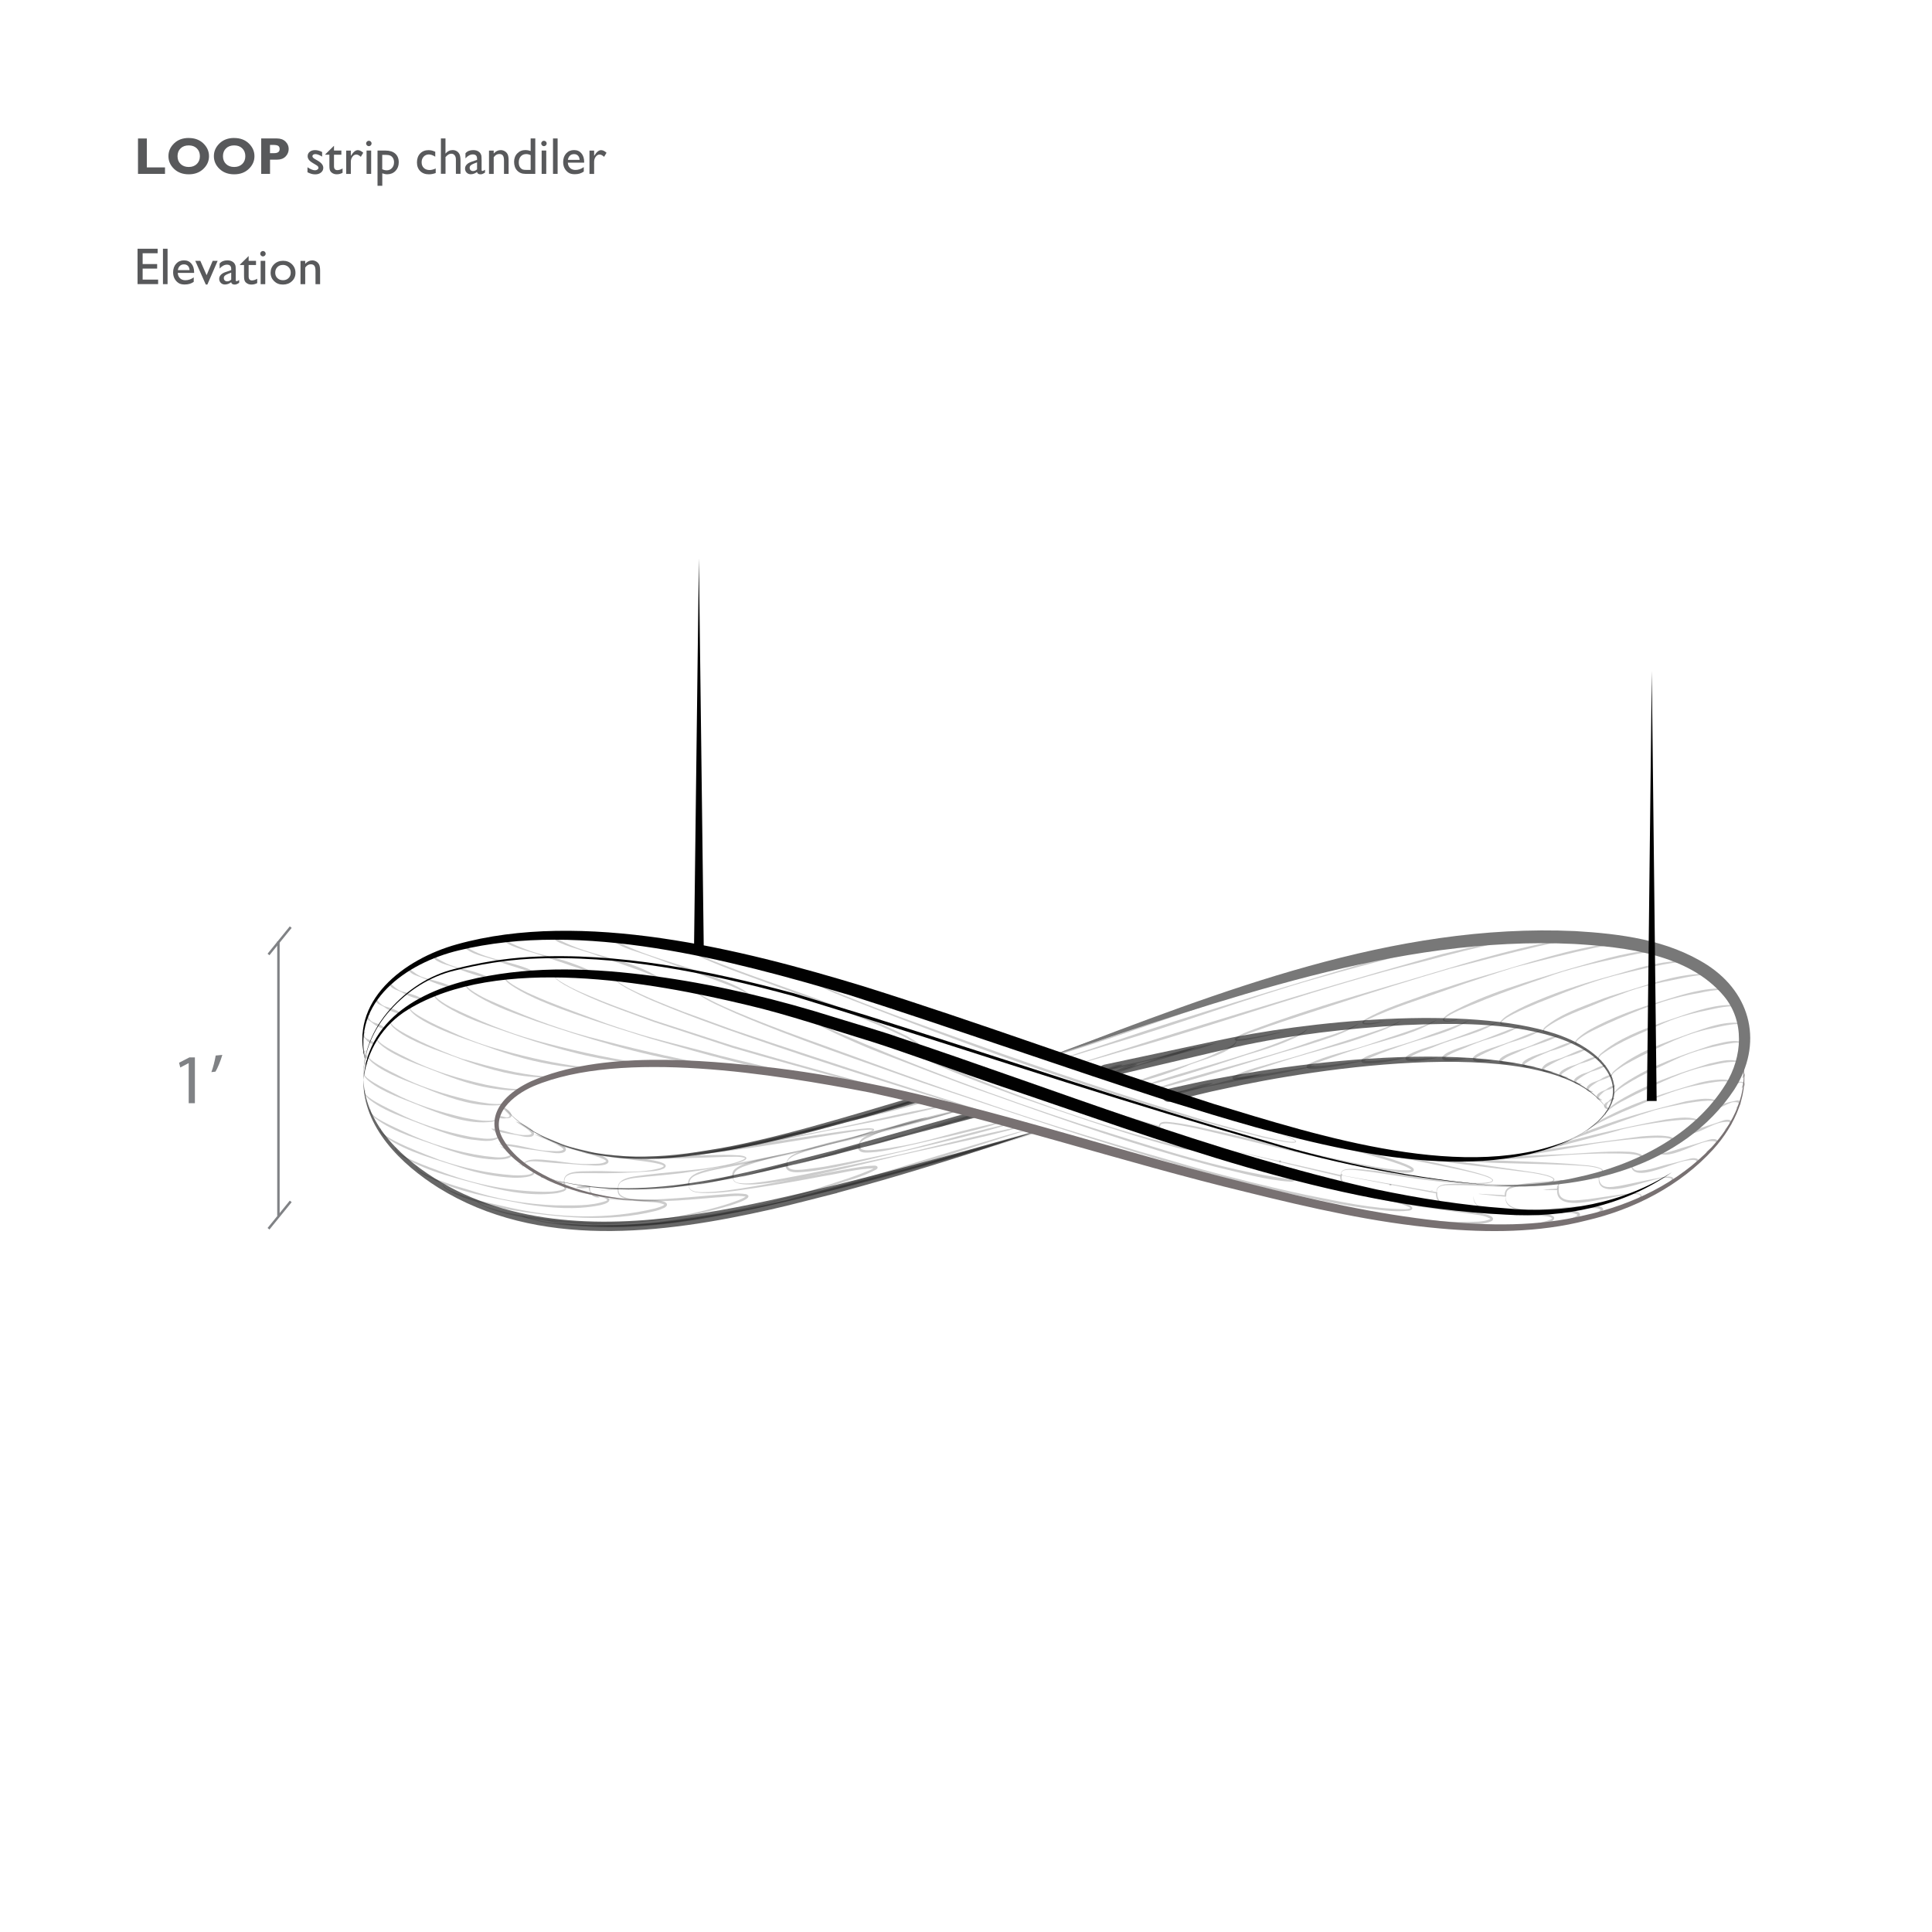 <?xml version="1.0" encoding="UTF-8"?>
<svg xmlns="http://www.w3.org/2000/svg" viewBox="0 0 595.28 595.28">
  <defs>
    <style>
      .cls-1 {
        opacity: .6;
      }

      .cls-2 {
        fill: #787172;
      }

      .cls-3 {
        fill: #787878;
      }

      .cls-4 {
        stroke: #808285;
        stroke-miterlimit: 10;
        stroke-width: .75px;
      }

      .cls-4, .cls-5 {
        fill: none;
      }

      .cls-6 {
        fill: #808285;
      }

      .cls-7 {
        opacity: .2;
      }

      .cls-8 {
        fill: #010101;
      }

      .cls-9 {
        fill: #58595b;
      }
    </style>
  </defs>
  <g id="ELEVATION">
    <g class="cls-7">
      <path class="cls-8" d="M301.76,330.16c-6.77-2.2-13.66-5.1-20.66-6.36-.04,0-.09.01-.09.01,0,0,.05-.03.06-.1,0-.06,0-.06,0-.06,3.43,2.29,7.52,3.59,11.31,5.3,21.24,8.9,43.3,16.84,65.55,22.82,3.27.76,6.57,1.85,9.93,2.01.04.02,0-.07-.12.17,0,.24.05.17,0,.16-.19-.16-.43-.28-.67-.41-5.99-2.7-15.41-5.62-21.71-7.89-14.63-4.95-29.06-10.46-43.6-15.66h0ZM301.78,330.09c14.55,5.17,29.23,9.98,43.83,15l10.95,3.78c3.88,1.55,8.06,2.56,11.69,4.77.04.07.19.11.16.47-.15.36-.33.31-.41.35-3.49-.07-6.86-1.33-10.23-2.14-14.64-4.15-29.64-9.39-44.04-14.41-10.87-4.05-21.86-7.84-32.12-13.31-.33-.2-.69-.37-.93-.73-.25-.7.78-.52,1.15-.41,5.55,1.25,14.45,4.78,19.95,6.62h0Z"/>
    </g>
    <g class="cls-7">
      <path class="cls-8" d="M383.05,305.8c-4.36,1.19-10.66,3.34-15.05,4.69-15.12,4.55-29.65,10.82-44.83,15.2-.04.02-.07-.06-.02-.07,12.2-4.96,24.76-8.86,37.25-13.01,4.87-1.78,9.93-3.71,14.96-5.06,2.47-.64,5.34-1.61,7.7-1.76h0Z"/>
    </g>
    <g class="cls-7">
      <path class="cls-8" d="M426.78,294.34c-3.21-.23-6.72,1.12-9.9,1.74-2.01.58-7.66,2.14-9.76,2.72-28.31,7.56-55.55,18.61-83.62,27.02-.04.02-.07-.06-.02-.07,21.01-7.68,42.73-14.79,64.1-21.53,8.57-2.82,17.13-5.67,25.91-7.78,2.52-.7,5.69-1.37,8.26-1.85,1.68-.17,3.39-.69,5.06-.32.05.02.01.09-.03.07h0Z"/>
    </g>
    <g class="cls-7">
      <path class="cls-8" d="M284.16,338.27c-4.83,1.89-9.81,3.25-14.81,4.54-8.23,2.52-16.42,5.51-24.84,7.18,6.41-2.47,13.13-4.31,19.8-6.03,6.63-1.6,13.29-4.64,19.86-5.69h0Z"/>
    </g>
    <g class="cls-7">
      <path class="cls-8" d="M264.66,353.13c-.33-3.1,4.68-3.94,6.89-4.68,4.57-1.71,9.16-3.44,14.02-4.16.04,0,.06.06.02.07-3.63,1.48-7.34,2.61-11.16,3.46-1.93.37-3.69,1.25-5.46,2.03-1.5.8-4.05,1.29-4.22,3.28,0,.05-.08.05-.07,0h0Z"/>
    </g>
    <g class="cls-7">
      <path class="cls-8" d="M286.99,338.96c-8.95,2.71-18.04,4.89-27.15,7-15,3.88-30.35,7.57-45.61,10.15-.05,0-.06-.06-.01-.07,10.45-2.68,25.76-5.88,36.47-8.2,12.14-2.49,24.29-6.77,36.31-8.88h0Z"/>
    </g>
    <g class="cls-7">
      <path class="cls-8" d="M473.98,289.22c-.09-.36-.64-.36-.95-.41-2.71-.02-5.39.53-8.05,1.01-9.12,1.86-18.15,4.2-27.14,6.61-30.13,7.45-59.43,18.27-89.28,26.71-5.93,1.64-12.18,3.68-17.95,5.04,35.41-11.17,71.31-22.24,107.07-32.35,1.46-.4,5.33-1.47,6.74-1.87,1.55-.38,9.63-2.3,11.34-2.7,5.31-1.15,10.66-2.35,16.11-2.61.59.02,1.18-.03,1.75.16.17.06.42.16.43.4,0,.05-.08.05-.07,0h0Z"/>
    </g>
    <g class="cls-7">
      <path class="cls-8" d="M337.25,330.46c.97-.71,2.07-.9,3.21-1,1.77-.58,3.54-1.68,5.45-1.41-1.57,1.19-3.55,1.22-5.39,1.64-1.02.52-2.06.94-3.26.83-.04,0-.05-.05-.02-.07h0Z"/>
    </g>
    <g class="cls-7">
      <path class="cls-8" d="M242.4,358.8c-.28-2.68,3.36-3.63,5.29-4.47,4-1.43,9.93-2.89,14.13-3.81,11.79-3.07,23.47-6.53,35.41-9.02.04-.01.06.06.02.07-13.89,4.63-28.39,7-42.39,11.21,0,0-6.98,2.08-6.98,2.08-1.68.59-3.49,1.1-4.82,2.32-.43.41-.58,1-.59,1.61,0,.05-.07.05-.07,0h0Z"/>
    </g>
    <g class="cls-7">
      <path class="cls-8" d="M431.7,314.45c-2.71,2.04-5.97,3.08-9.12,4.23-2.83,1.04-6.71,2.36-9.56,3.15-5.73,1.6-13.74,3.81-19.3,5.65-4.4,1.51-9.02,2.63-13.17,4.71-.03.02-.07.05-.07.06-.02,0,.02.02.03-.13-.01-.18-.14-.23-.12-.22.88.15,1.82-.08,2.76-.13,6.63-.71,15.66-2.45,22.32-3.41-2.93.91-6.63,1.43-9.83,2.15-4.62.88-10.31,2.09-15,2.21,0,0-.37-.05-.37-.05-.08-.02-.16-.05-.24-.08-.07-.03-.29-.16-.3-.45.04-.36.17-.39.34-.55,4.24-2.16,9-3.11,13.52-4.5,8.04-2.15,16.09-4.85,24.03-7.35,4.5-1.59,10.08-3.05,14.07-5.29h0Z"/>
    </g>
    <g class="cls-7">
      <path class="cls-8" d="M489.89,289.65c-.09-.58-1.29-.49-1.75-.53-4.72.23-9.34,1.39-13.94,2.39-8.97,2.14-18.56,4.63-27.51,6.97-11.41,3.33-23.52,7.14-34.85,10.85-5.3,1.74-17.98,5.8-23.07,7.68-2.65.98-5.51,1.68-7.84,3.19-.05.04-.01.08-.04-.05-.06-.09-.03-.03.03-.02.94.14,1.97-.04,2.93-.14,4.01-.56,8.04-1.51,11.99-2.21-2.56.71-5.28,1.38-7.93,1.9-2.36.4-4.7,1.15-7.12.96-2.44-1.01,7.05-3.93,7.73-4.29,12.71-4.65,25.67-8.55,38.65-12.35,15.6-4.47,31.01-9.65,46.9-13.04,2.31-.47,15.66-3.31,15.81-1.3h0Z"/>
    </g>
    <g class="cls-7">
      <path class="cls-8" d="M203.41,366.53l8.78-1.87-.16.19c-.48-3.94,7.74-4.72,10.53-5.5,2.7-.6,9.46-1.89,12.27-2.46,10.82-2.17,21.94-4.1,32.33-7.92.62-.24,1.42-.51,1.79-.88,0,.03.03.07.02.06-1.21-.23-2.51.05-3.74.14-17.06,2.56-34.39,5.92-51.56,7.58-5.53.55-11.15,1.13-16.66,1.36,5.48-.68,11.09-1.17,16.61-1.88,11.03-1.37,22-3.12,32.99-4.82,5.08-.85,13.49-2.05,18.58-2.7,1.33-.05,2.73-.42,4.02,0,.68.69-1.56,1.26-1.91,1.43,0,0-1.97.72-1.97.72-9.79,2.93-20.38,5.43-30.37,7.51-4.08.86-8.18,1.6-12.27,2.43-2.69.56-5.46,1.05-8,2.08-1.24.5-2.42,1.32-2.26,2.82,0,.1-.07.18-.16.19l-8.85,1.56s-.06-.07-.01-.07h0Z"/>
    </g>
    <g class="cls-7">
      <path class="cls-8" d="M284.33,338.32c-2.64,1.28-5.44,2.04-8.27,2.71-4.59,1.52-9.1,3.57-13.9,4.27,4.35-2.17,9.19-3.11,13.82-4.5,2.65-1,5.66-2.28,8.34-2.48h0Z"/>
    </g>
    <g class="cls-7">
      <path class="cls-8" d="M408.53,298.4c-1.86.08-3.66.69-5.47,1.13-5.42,1.31-10.79,3.23-16.13,4.8-3.06.91-7.77,2.2-10.76,3.22-17.73,6.01-35.23,12.69-53.16,18.09-.04.02-.07-.06-.02-.07,14.03-5.25,28.17-10.18,42.44-14.75,10.71-3.39,21.25-7.32,32.07-10.37,1.34-.37,4.11-1.03,5.47-1.3,1.76-.31,3.97-1.02,5.56-.75h0Z"/>
    </g>
    <g class="cls-7">
      <path class="cls-8" d="M241.92,369.62c9.51-2.56,20.27-5.03,29.83-7.41,16.5-4.42,32.66-9.99,49.23-14.18.04-.01.07.06.02.07-16.19,5.47-32.64,10.09-49.19,14.36-9.47,2.69-20.42,5.68-29.9,7.16h0Z"/>
    </g>
    <g class="cls-7">
      <path class="cls-8" d="M453.79,290.39c-.16-.26-.59-.26-.91-.29-.34-.03-.69.01-1.03.05-1.27.11-2.89.31-4.11.57-3.86.74-10.39,2.38-14.2,3.22-9.18,2.39-19.04,4.99-28.13,7.61-21.35,6.13-42.17,13.98-63.47,20.28-5.32,1.6-10.67,3.37-15.99,4.82,5.18-1.9,10.56-3.56,15.82-5.33,26.15-8.83,53.11-16.99,79.52-24.83,2.63-.69,9.54-2.51,12.1-3.14,2.81-.66,9.34-1.98,12.24-2.6,1.99-.41,4.18-.65,6.22-.74.73-.02,1.64-.15,2.01.37.02.05-.06.07-.07.02h0Z"/>
    </g>
    <g class="cls-7">
      <path class="cls-8" d="M340.19,331.46c3.43-1.49,7-2.49,10.62-3.38,5.89-1.9,11.71-4.32,17.8-5.4-5.65,2.55-11.79,3.87-17.73,5.63-3.43,1.22-7.23,2.73-10.69,3.15h0Z"/>
    </g>
    <g class="cls-7">
      <path class="cls-8" d="M266.12,353.4c4.39-1.74,8.93-2.93,13.5-4.07,7.5-2.26,14.93-5.05,22.62-6.48-7.26,2.92-15.02,4.57-22.55,6.73-4.4,1.43-9.17,3.17-13.57,3.82h0Z"/>
    </g>
    <g class="cls-7">
      <path class="cls-8" d="M285.53,338.6c-10.33,3.45-21.01,5.64-31.48,8.6-10.48,2.93-21.04,5.57-31.72,7.63-.04.01-.06-.06-.02-.07,13.07-3.8,26.38-6.57,39.55-9.93,7.77-2.23,15.91-4.79,23.67-6.23h0Z"/>
    </g>
    <g class="cls-7">
      <path class="cls-8" d="M339.65,331.27c1.23-.85,2.61-1.17,4.03-1.4,2.23-.81,4.41-2.13,6.83-2.09-1.99,1.42-4.46,1.67-6.75,2.32-1.29.65-2.59,1.2-4.08,1.24-.04,0-.06-.05-.02-.07h0Z"/>
    </g>
    <g class="cls-7">
      <path class="cls-8" d="M288,347.44c1.72-.96,3.58-1.41,5.48-1.76,3.03-1,6.01-2.52,9.23-2.69-2.81,1.64-6.08,2.07-9.16,2.92-1.72.69-3.8,1.63-5.55,1.53h0Z"/>
    </g>
    <g class="cls-7">
      <path class="cls-8" d="M284.58,338.37c-6.43,2.29-13.01,4.07-19.64,5.67-10.92,3.14-21.75,6.6-32.89,8.88-.04.01-.06-.06-.02-.07,10.8-3.57,21.88-6.09,32.84-9.06,6.46-1.9,13.27-4.22,19.71-5.42h0Z"/>
    </g>
    <g class="cls-7">
      <path class="cls-8" d="M381.12,320.17c.12,4.09-12.44,6.69-15.71,8.4-5.63,2.29-11.51,4.1-17.4,5.58-.04.01-.07-.06-.02-.07,9.11-3.91,18.98-5.67,27.86-10.11,1.39-.57,2.79-1.18,4.01-2.04.59-.43,1.14-.97,1.19-1.76,0-.05.07-.04.07,0h0Z"/>
    </g>
    <g class="cls-7">
      <path class="cls-8" d="M203.35,376.39c4.31-.45,10.69-1.47,15.05-2.2,4.31-.6,10.63-1.75,14.98-2.61,20-3.55,39.37-9.8,58.93-15.14,8.54-2.38,20.85-5.91,29.31-8.22.05-.01.07.06.02.07-23.95,7.78-48.78,14.58-73.3,20.44-9.86,2.41-19.75,4.79-29.84,6.03-4.29.63-10.83,1.5-15.13,1.7-.05,0-.05-.07,0-.07h0Z"/>
    </g>
    <g class="cls-7">
      <path class="cls-8" d="M310.63,345.2c-7.62,2.5-15.42,4.35-23.24,6.06-3.89.97-7.8,1.8-11.71,2.68-2.44.54-4.95,1-7.46,1.15-1.27,0-3.14.35-3.81-1.09-.11-.33-.1-.62-.11-.87l.51.38c-6.63,1.93-13.28,3.79-19.99,5.43-.04.01-.07-.06-.02-.07,6.55-2.2,13.16-4.19,19.79-6.13.25-.08.51.12.5.38-.01.53.03.78.35.96,1.25.54,2.87.27,4.22.2,1.97-.28,3.96-.39,5.92-.82,7.94-1.17,15.56-3.7,23.33-5.58,0,0,5.84-1.39,5.84-1.39,1.9-.39,4.13-1.16,5.87-1.31h0Z"/>
    </g>
    <g class="cls-7">
      <path class="cls-8" d="M358.87,337.66c1.76-.91,3.65-1.29,5.57-1.58,3.08-.9,6.13-2.32,9.38-2.38-2.89,1.55-6.18,1.86-9.32,2.62-1.75.64-3.88,1.51-5.63,1.34h0Z"/>
    </g>
    <g class="cls-7">
      <path class="cls-8" d="M180.93,377.16c11.98.84,23.98-.64,35.83-2.31,14.88-2.02,29.47-5.65,43.92-9.67,19.71-5.64,40.95-11.69,60.69-17.05.05-.01.07.06.02.07-5.73,1.79-11.49,3.5-17.24,5.23-19.52,5.89-40.97,11.93-60.83,16.57-14.62,3.4-29.37,6.57-44.39,7.48-5.91.28-12.36.62-18.01-.34h0Z"/>
    </g>
    <g class="cls-7">
      <path class="cls-8" d="M312.86,345.83c-11.69,3.62-23.6,6.39-35.52,9.15-8.6,1.89-22.82,5.96-31.52,6.22-1.59.02-4-.21-3.73-2.39,0,0,.43.33.43.33-4.81,1.26-9.62,2.48-14.45,3.63-.04.01-.06-.06-.02-.07,4.75-1.46,9.51-2.86,14.28-4.22.22-.1.48.09.43.33-.54,2.66,6.04,1.35,7.56,1.19,1.35-.21,3.2-.4,4.51-.67,7.46-1.37,15.03-2.97,22.44-4.58,11.82-2.84,23.86-6.56,35.57-8.91h0Z"/>
    </g>
    <g class="cls-7">
      <path class="cls-8" d="M403.03,316.85c-1.4,1.87-3.78,2.8-5.85,3.7-3.67,1.69-9.23,3.37-13.15,4.51-10.99,3.62-21.95,7.38-33.23,10.02-.04.01-.06-.06-.02-.07,15.26-5.45,31.19-8.78,46.18-14.99,2.11-.7,4.55-1.82,6.08-3.17h0Z"/>
    </g>
    <g class="cls-7">
      <path class="cls-8" d="M502.69,291.27c-.41-1.71-9.63.5-11.27.74-7.66,1.64-15.28,3.61-22.86,5.55-3.29.81-7.95,2.48-11.24,3.51-2.79.89-8.39,2.78-11.15,3.77-8.27,3-16.78,5.52-24.72,9.3-.45.27-1,.52-1.27.96.12.16.5.16.75.19,1.94.08,3.96-.42,5.85-.63-2.06.5-4.51,1.25-6.66.89-.83-.39-.04-1.08.43-1.43,6.17-3.62,13.14-5.57,19.79-8.1,4.98-1.66,11.79-3.91,16.84-5.34,13.2-3.77,26.27-8.42,39.95-10.1,1.7-.11,3.5-.38,5.16.12.22.08.5.28.45.58,0,.05-.08.03-.07-.01h0Z"/>
    </g>
    <g class="cls-7">
      <path class="cls-8" d="M184.67,368.99c-2.2.11-3.1-1.36-3.35-3.35,0,0,.3.28.3.28-1.37.21-2.89.37-4.19-.1.66-.3,1.4-.38,2.09-.47.72-.07,1.45-.04,2.17.02.13.02.23.14.2.27-.21.81-.13,1.69.72,2.06.7.41,1.42.72,2.09,1.22.03.02.02.07-.02.07h0Z"/>
    </g>
    <g class="cls-7">
      <path class="cls-8" d="M468.62,316.02c-3.6,2.22-7.66,3.43-11.67,4.64-1.32.45-2.63.94-3.91,1.48-2.64,1.24-5.58,2.04-7.87,3.69-.11.09-.09.18-.1.04,2.06.61,4.61.15,6.84.19-1.77.56-4.25.8-6.3.71-.49-.1-.87-.02-1.24-.59-.59-1.87,7.14-3.85,8.54-4.42,5.29-1.59,10.62-4.22,15.73-5.74h0Z"/>
    </g>
    <g class="cls-7">
      <path class="cls-8" d="M136.47,365c.91,1.63,3.08,2.05,4.66,2.81,5.22,2.07,10.79,3.06,16.24,4.35,14.54,3.24,29.97,3.67,44.5.18.84-.28,2.29-.59,2.92-1.22,0-.02.01.09,0,.07-2.1-.96-4.65-.75-6.96-.98-3.65-.33-7.81-.33-11.22-.93,3.75.17,7.49.19,11.25.34,1.32.17,8.31-.2,7.6,1.82-.49.79-1.29.85-2.02,1.23,0,0-1.37.42-1.37.42-14.67,3.69-30.08,2.05-44.83-.31-6.41-1.41-12.99-2.67-18.81-5.84-.77-.51-1.74-.98-2.04-1.92-.01-.05.07-.06.07-.01h0Z"/>
    </g>
    <g class="cls-7">
      <path class="cls-8" d="M174.1,366.06c-.6-.36-.7-1.15-.42-1.73,0,0,.16.16.16.16-.57-.16-1.13.24-1.69.24-.59.07-1.15-.05-1.69-.33-.03-.01-.03-.06,0-.08.79-.44,1.69-.47,2.54-.2.28.09.57.14.85.05.05-.02.11.01.13.06.28.63.27,1.09.2,1.78,0,.03-.04.05-.07.04h0Z"/>
    </g>
    <g class="cls-7">
      <path class="cls-8" d="M513.02,293.85c-.1-2.12-12.02.8-13.77,1.14-7.81,1.77-15.7,3.44-23.22,6.27-5.27,1.79-12.99,4.55-18.11,6.55-3.44,1.49-7.74,2.97-11,4.78-1.33.78-3.42,2.05-.3,1.89.79-.08,1.59-.15,2.38-.28.05-.01.06.06.02.07-2.77.75-7.06.94-2.35-2.11,10.95-6.02,24.22-9.74,36.14-13.42,8.51-2.34,16.98-5.23,25.85-5.89,1.39.01,2.94-.24,4.21.44.19.11.28.36.22.58-.01.05-.09.03-.07-.02h0Z"/>
    </g>
    <g class="cls-7">
      <path class="cls-8" d="M173.8,364.33c-.53-3.16,3.46-3.35,5.66-3.44,2.49-.04,4.98-.11,7.46-.02,5.51.15,11.22.53,16.58-.97.33-.18.81-.28,1.03-.58.01-.06.02,0-.03-.09-.31-.29-.97-.5-1.54-.63-3-.72-6.08-.95-9.14-1.36-4.82-.7-10.15-1.17-14.72-2.18,7.43.6,14.85,1.19,22.21,2.47,1.01.24,5.33.96,3.27,2.49-2.04.93-4.32.89-6.5,1.04-3.72.25-7.44.38-11.17.43,0,0-7.43-.03-7.43-.03-1.74.07-3.84-.12-5.16,1.15-.37.45-.42,1.1-.45,1.71,0,.05-.08.05-.07,0h0Z"/>
    </g>
    <g class="cls-7">
      <path class="cls-8" d="M475,317.36c-3.12,1.88-6.58,2.95-10.04,3.98-3.3,1.26-6.76,2.65-9.78,4.34-.23.15-.46.32-.59.48-.06.08-.05.09-.06.03.41.29,1.18.31,1.8.36,1.18.11,2.46-.03,3.62.1-1.78.38-3.67.72-5.53.31-3.04-1.69,5.93-4.28,7.05-4.68,4.55-1.35,9.09-3.84,13.53-4.92h0Z"/>
    </g>
    <g class="cls-7">
      <path class="cls-8" d="M480.44,319.01c-3.61,2.15-7.77,2.87-11.55,4.6-2.07,1.12-4.54,1.7-6.22,3.29-.02.06-.02-.01-.03,0,1.21.64,2.88.42,4.27.57.04,0,.05.07,0,.07-1.03.19-2.06.32-3.13.3-.68,0-2.18-.18-1.81-1.24.21-.46.6-.72.96-.98,1.81-1.16,3.81-1.72,5.8-2.4,3.94-1.12,7.78-3.6,11.69-4.22h0Z"/>
    </g>
    <g class="cls-7">
      <path class="cls-8" d="M128.25,359.39c.13,2.27,9.6,5.16,11.8,5.93,0,0,4.36,1.3,4.36,1.3,8.63,2.9,17.7,4.43,26.78,4.77,5.17-.02,10.68.36,15.59-1.38,1.66-.75-4.42-1.86-4.96-1.96,0,0-4.47-.89-4.47-.89-.05,0-.03-.08.01-.07,1.51.18,3.02.37,4.53.59,1.88.35,3.98.34,5.62,1.52.09.09.18.21.22.39.11.45-.32.83-.62.99-.74.43-1.49.55-2.24.77-7.5,1.52-15.29.87-22.79-.29-10.4-2-21.17-3.71-30.67-8.64-1.15-.63-2.45-1.31-3.14-2.47-.09-.17-.17-.38-.08-.58.01-.05.09-.02.07.02h0Z"/>
    </g>
    <g class="cls-7">
      <path class="cls-8" d="M161.02,359.55c.09-3.64,7.7-1.91,10.09-1.85,3.64.54,7.29,1.08,10.98.93,1.55-.07,3.39.11,4.7-.78.01-.22-.47-.52-.86-.7,0,0-1.22-.54-1.22-.54l-2.59-.85c-3.45-1.01-7.39-1.93-10.6-3.09,2.06.4,17.34,2.83,15.86,5.56-.26.38-.7.52-1.08.64-2.31.57-4.65.06-6.98.05-1.75-.16-6.46-.47-8.27-.58-1.61-.14-3.86-.32-5.48-.48-1.59-.05-4.15-.35-4.47,1.72,0,.04-.08.04-.07,0h0Z"/>
    </g>
    <g class="cls-7">
      <path class="cls-8" d="M521.24,297.28c.32-3.1-21.26,2.8-23.8,3.35-8.04,2.09-15.74,5.31-23.46,8.35-2.55,1.07-5.11,2.13-7.56,3.38-1.35.73-2.78,1.39-3.77,2.53-.08.13-.13.26-.09.34.07.19.47.29.78.32.67.1,1.44-.08,2.1-.05-.78.27-3.83.78-3.09-.78.98-1.3,2.43-2.06,3.79-2.87,2.45-1.35,4.98-2.51,7.54-3.58,7.65-3.21,15.68-5.72,23.69-7.88,6.65-1.94,13.36-4.04,20.34-4.33.95,0,3.99-.11,3.6,1.26-.02.05-.09.02-.07-.03h0Z"/>
    </g>
    <g class="cls-7">
      <path class="cls-8" d="M485.07,320.94c-2.35,1.36-4.89,2.23-7.48,2.95-2.61,1.08-5.37,2.23-7.66,3.8-.14.12-.23.28-.24.29.84.6,2.29.5,3.38.67.04,0,.04.07,0,.07-1.12.17-2.31.35-3.45,0-2.85-1.56,4.27-3.89,5.34-4.18,3.39-.98,6.72-3.21,10.1-3.62h0Z"/>
    </g>
    <g class="cls-7">
      <path class="cls-8" d="M488.98,323.12c-2,1.23-4.19,1.95-6.43,2.55-2.08.86-4.19,1.9-6.09,3.08-.29.19-.58.46-.66.61-.02.05-.05.02.04.12.75.46,1.73.48,2.63.66.04,0,.04.07,0,.07-.77.12-1.55.18-2.37.04-.5-.06-1.2-.49-1-1.1.98-1.81,3.45-2.28,5.18-2.92,2.91-.84,5.77-2.89,8.69-3.12h0Z"/>
    </g>
    <g class="cls-7">
      <path class="cls-8" d="M121.96,353.59c-.58,2.43,11.06,6.25,13.25,7.16,9.72,3.78,20.14,6.05,30.56,6.41,2.56.1,5.19.12,7.66-.62.27-.1.54-.3.55-.4.05-.09-.17-.36-.41-.52-1.62-1.08-3.7-1.41-5.45-2.14,1.9.38,3.97.75,5.73,1.73.34.23.71.49.68,1-.14.57-.56.7-.86.86-.65.24-1.31.37-1.97.54-7.2,1.01-14.54-.27-21.54-1.99-8.81-2.48-18.04-4.32-25.95-9.13-.83-.54-1.65-1.16-2.23-1.99-.19-.24-.35-.69-.08-.97.03-.03.09.02.06.05h0Z"/>
    </g>
    <g class="cls-7">
      <path class="cls-8" d="M153.57,352.56c5.32-.54,10.38,1.94,15.65,2.05,1.24.01,3.42.37,4.4-.4,0-.29-.7-.76-1.03-.95-2.46-1.56-5.3-2.42-7.95-3.75,2.33.43,5.17,1.44,7.53,2.56.6.33,1.2.69,1.72,1.16.31.32.64.77.4,1.3-.32.53-.74.56-1.08.67-1.38.29-2.69.04-4.03-.18-2.57-.39-5.26-.8-7.84-1.1-2.55-.44-5.41-.96-7.77-1.37h0Z"/>
    </g>
    <g class="cls-7">
      <path class="cls-8" d="M527.59,301.46c.69-2.32-8.84-.18-10.09.08-6.02,1.19-12.07,2.41-17.79,4.7-2.04.73-4.92,1.79-6.88,2.63-5.55,2.36-11.64,4.26-16.53,7.84-1.64,1.49.43,1.35,1.48,1.39-1.3.4-3.49.1-1.74-1.67,4.76-4.01,10.83-5.98,16.54-8.23,1.98-.81,4.93-1.73,7.01-2.36,8.22-2.43,16.51-5.59,25.16-5.81.92.09,3.51.02,2.92,1.46-.02.04-.09,0-.07-.03h0Z"/>
    </g>
    <g class="cls-7">
      <path class="cls-8" d="M492.25,325.55c-1.69,1.11-3.56,1.7-5.48,2.22-1.75.76-3.57,1.74-5.11,2.77-.24.18-.61.46-.56.66.53.5,1.43.47,2.11.74.02,0,.04.03.03.05-.31.09-.7.05-1.04.07-1.68.14-2.53-1-1.03-2.14,1.14-.82,2.39-1.29,3.66-1.67,2.48-.7,4.91-2.63,7.42-2.69h0Z"/>
    </g>
    <g class="cls-7">
      <path class="cls-8" d="M494.86,328.24c-1.39,1.02-2.98,1.48-4.59,1.96-1.45.64-2.99,1.55-4.19,2.49-.21.2-.44.36-.41.56.36.45,1.07.54,1.67.77.04,0,.03.07,0,.07-.57.07-1.13.09-1.75-.13-2.21-1.29,1.88-3.17,3.02-3.39,2.15-.66,3.89-2.19,6.22-2.4.04,0,.06.05.03.07h0Z"/>
    </g>
    <g class="cls-7">
      <path class="cls-8" d="M117.34,347.74c-1.58,2.43,15.78,8.72,18.13,9.65,7.28,2.48,14.9,4.17,22.55,4.72,1.73.06,3.55.12,5.22-.29.53-.15,1.1-.41.87-.75-1.04-1.34-3.09-1.76-4.51-2.56,1.12.27,2.33.69,3.42,1.19.61.35,1.75.79,1.62,1.75-.17.56-.77.77-1.24.93-1.79.51-3.59.54-5.42.49-5.38-.28-10.69-1.38-15.81-3.03-7.7-2.65-16.39-4.63-23.16-9.32-.73-.53-1.43-1.17-1.88-1.96-.14-.26-.15-.7.15-.87.04-.03.08.03.04.06h0Z"/>
    </g>
    <g class="cls-7">
      <path class="cls-8" d="M532.25,306.24c1.07-2.47-7.65-.53-8.8-.27-9.92,1.62-19.28,5.39-28.39,9.52-2.97,1.43-6.12,2.69-8.7,4.76-1.22,1.04-.95,1.66.68,1.64.05,0,.05.07,0,.07-1.77.23-2.3-.69-.95-1.99,2.49-2.3,5.63-3.73,8.64-5.19,4.06-1.88,8.24-3.47,12.49-4.84,6.21-1.89,12.96-4.41,19.4-5.18,1.19-.15,6.88-.69,5.68,1.51-.02.04-.09,0-.06-.04h0Z"/>
    </g>
    <g class="cls-7">
      <path class="cls-8" d="M151.35,347.73c3.4.11,6.42,1.81,9.78,1.99.9-.03,2,.14,2.66-.37.01-.03.02-.08-.06-.22-1.23-1.53-3.19-2.37-4.84-3.54,1.43.22,3.24,1.18,4.6,2.14.52.44,1.39,1.16.93,2.02-.22.3-.49.4-.72.47-1.8.37-3.36-.35-5.08-.59-2.33-.34-5.35-.8-7.26-1.89h0Z"/>
    </g>
    <g class="cls-7">
      <path class="cls-8" d="M496.74,331.21c-1.43,1.3-3.38,1.32-4.92,2.35-.82.63-1.83,1.13-2.29,1.94.04.45.88.63,1.31.85.04.01.03.07,0,.07-.47.06-.94.06-1.45-.15-.24-.09-.58-.38-.57-.81.01-.4.21-.64.37-.85,1-1.13,2.47-1.31,3.75-1.92,1.15-.78,2.36-1.43,3.79-1.56.04,0,.06.05.03.07h0Z"/>
    </g>
    <g class="cls-7">
      <path class="cls-8" d="M497.71,334.52c-.53.52-1.12.9-1.77,1.14-.68.16-1.39.32-1.9.85-.54.56-1.22.98-1.39,1.58.11.37.63.55,1,.78.03.02.02.07-.01.07-1.89.28-2.34-1.34-.78-2.29.59-.44,1.33-.57,1.95-.93.85-.65,1.75-1.23,2.88-1.28.04,0,.06.04.03.07h0Z"/>
    </g>
    <g class="cls-7">
      <path class="cls-8" d="M152.78,343.86c1.16-.23,2.12.2,3.18.43.34.03.73-.06.95-.25.35-.31-.25-.82-.71-1.28-.48-.48-1-.97-1.47-1.55-.02-.03,0-.07.04-.06.73.19,1.39.54,1.98,1.03,1.31,1.22,1.25,2.45-.78,2.36-1.11.21-2.22,0-3.2-.6-.03-.02-.02-.07.02-.07h0Z"/>
    </g>
    <g class="cls-7">
      <path class="cls-8" d="M114.27,341.86c-1.67,1.8,8.69,6.08,10.15,6.81,7.87,3.71,16.39,6.32,24.99,7.55,2.53.2,5.51.94,7.79-.29.28-.23-.07-.73-.46-1.06-.79-.72-1.9-1.17-2.78-1.74,1.02.3,2.1.8,3.02,1.45.35.27.76.63.79,1.13-.22,1.68-3.88,1.51-5.14,1.57-5.52-.22-10.93-1.66-16.08-3.54-7.13-2.74-14.85-4.58-21.05-9.25-.6-.51-2.37-2.08-1.26-2.7.04-.02.07.04.03.07h0Z"/>
    </g>
    <g class="cls-7">
      <path class="cls-8" d="M535.31,311.52c1.46-2.69-6.61-.84-7.75-.58-5.05,1.02-10.1,2.21-14.85,4.29-6.53,2.95-13.46,5.45-19.26,9.7-.81.7-1.53,1.74.13,1.82.05,0,.04.08,0,.08-1.83.09-1.33-1.28-.4-2.17,5.52-4.77,12.64-7.29,19.38-9.81,5.73-1.86,11.95-4.37,17.95-5.06,1.55-.11,3.24-.37,4.7.34.23.14.47.39.48.7,0,.3-.16.54-.32.74-.03.04-.09,0-.06-.04h0Z"/>
    </g>
    <g class="cls-7">
      <path class="cls-8" d="M497.48,338.35c-.4.7-1,.88-1.66,1.1-.35.17-.55.69-.73,1.02-.21.54.1.58.64,1.1.03.02.02.07-.02.07-1.58.37-2.03-1.39-.62-2.02.47-.19.74-.53,1.05-.91.36-.3.8-.44,1.31-.43.03,0,.05.04.03.07h0Z"/>
    </g>
    <g class="cls-7">
      <path class="cls-8" d="M153.8,341.49c.19-.26.35-.35.52-.32.16.09.44.2.44-.09-.14-.38-.2-.23-.06-.91.21-.16.63.18.69.38.09.24,0,.71-.33.8-.14.05-.25.06-.34.14-.09.07-.16.21-.27.28-.16.13-.67-.04-.65-.29h0Z"/>
    </g>
    <g class="cls-7">
      <path class="cls-8" d="M113.17,326.77c.04.29.06.38-.03.41-.14-.02-.37.04-.17.19.35.2.28.28.09.68-.21.13-.51-.03-.59-.16-.06-.15-.07-.36.08-.53.07-.08.12-.14.12-.22,0-.08-.07-.2-.06-.31.02-.2.4-.3.55-.06h0Z"/>
    </g>
    <g class="cls-7">
      <path class="cls-8" d="M536.68,329.15c-.13-.65.04-.55.3-.87.01-.32-.43-.11-.62-.19-.07-.03-.61-.23-.61-.44.2-.26.45-.36.72-.35.25.04.6.19.69.54.04.17.03.3.06.43.03.13.1.28.11.43.01.27-.49.61-.65.44h0Z"/>
    </g>
    <g class="cls-7">
      <path class="cls-8" d="M112.72,336c-2.17,1.54,7.9,5.98,9.14,6.62,7.33,3.72,15.33,6.19,23.39,7.72,2.5.28,5.07.89,7.54.24.46-.14.88-.4.73-.8-.36-.9-1.5-1.43-2.21-2.01.91.33,3.41,1.59,2.38,2.81-2.47,1.63-5.81.74-8.57.52-5.98-.9-12.12-3.49-17.74-5.65-3.87-1.46-7.78-2.91-11.32-5.1-1.3-.85-2.71-1.71-3.57-3.05-.35-.41-.51-1.22.2-1.36.05-.02.07.06.02.07h0Z"/>
    </g>
    <g class="cls-7">
      <path class="cls-8" d="M536.83,317.2c2.29-3.48-8.49-.47-9.76-.26-7.78,1.57-14.92,5.26-21.97,8.75-2.59,1.39-5.29,2.68-7.55,4.56-.59.49-1.78,1.76-.37,1.98.05,0,.04.08,0,.07-1.61-.1-.55-1.72.12-2.33,6.65-5.83,15.77-8.78,23.97-11.76,4.66-1.59,9.52-3.46,14.54-3.05.68.06,1.9.53,1.53,1.45-.1.25-.27.45-.44.63-.03.03-.09-.01-.06-.05h0Z"/>
    </g>
    <g class="cls-7">
      <path class="cls-8" d="M112.6,323.83c-.1.37-.1.5-.17.62-.2.17-.17.48.11.59.55.25.87.53,1.02,1.16-.11.21-.8-.05-.91-.16-.38-.26-.41-.79-.58-1.19-.08-.12-.22-.26-.26-.47-.02-.43.4-.72.75-.62.03,0,.04.04.04.06h0Z"/>
    </g>
    <g class="cls-7">
      <path class="cls-8" d="M536.85,332.11c0-.45.15-.75.21-.96.06-.08.15-.23.03-.35-.42-.27-.99.19-1.45.2-.28.02-.87.09-1.15-.14.55-.64,1.4-.88,2.18-.53.4.21.94.33,1,.88,0,.53-.38.8-.78.95-.03.01-.06-.02-.06-.05h0Z"/>
    </g>
    <g class="cls-7">
      <path class="cls-8" d="M536.63,335.17c.04-.62.8-1.37-.09-1.61-.78-.07-1.47.52-2.22.69-.5.1-1.14.31-1.66.16.39-.44.9-.71,1.41-.92.78-.31,1.66-.21,2.49-.17.26.01.65-.07.95.33.36.79-.28,1.26-.84,1.58-.03.02-.07-.02-.06-.05h0Z"/>
    </g>
    <g class="cls-7">
      <path class="cls-8" d="M112.67,330.23c-2.69,1.27,7.13,5.81,8.21,6.38,6.89,3.67,14.47,5.97,22.03,7.76,1.84.37,3.88.71,5.74.91,1.07.06,5.64.4,4.17-1.57-.03-.04.03-.08.06-.05.17.18.34.38.4.64.14.89-1.04,1.19-1.68,1.34-6.88.88-13.75-1.64-20.07-4.06-5.24-2.24-11.31-4.09-16.11-7.18-1.22-.84-2.53-1.7-3.28-3.02-.11-.23-.21-.51-.11-.79.11-.29.4-.39.64-.42.05,0,.06.06.02.07h0Z"/>
    </g>
    <g class="cls-7">
      <path class="cls-8" d="M536.77,323.2c3.11-3.81-7.67-.88-9.01-.62-3.83.82-7.59,2.04-11.16,3.68-6.16,2.94-12.57,5.59-18.11,9.61-.51.47-1.95,1.58-.96,2.14.05.02.02.08-.03.07-1.83-.88,2.24-3.8,3.05-4.36,8.16-5.45,17.79-8.68,27.04-11.74,3.07-.63,6.5-1.95,9.57-.72.87.54.25,1.58-.35,2-.03.03-.08-.02-.05-.05h0Z"/>
    </g>
    <g class="cls-7">
      <path class="cls-8" d="M112.59,318.03c-.16.22-.3.41-.33.56-.02.33.05.75.26,1.07.65.67,2.45.92,2.99,2.08-1.06,0-2.03-.5-2.66-1.35-.3-.49-.76-.67-1.13-1.12-.41-.58.14-1.42.83-1.31.03,0,.05.04.03.07h0Z"/>
    </g>
    <g class="cls-7">
      <path class="cls-8" d="M316.24,346.78c-15.02,4.32-30.41,7.05-45.57,10.78-6.85,1.51-40.72,10.37-44.53,6.38-.32-.41-.38-1.05-.27-1.48.02,0,.04.02.04.04,0,.48.04.99.35,1.34.31.35.77.51,1.23.62,2.87.46,5.81-.1,8.67-.48,3.85-.58,7.67-1.34,11.5-2.07,7.63-1.61,15.29-3.08,22.92-4.75,15.23-3.09,30.59-7.61,45.66-10.37h0Z"/>
    </g>
    <g class="cls-7">
      <path class="cls-8" d="M418.76,315.25c-2.16,1.88-4.91,2.93-7.55,3.96-5.36,1.89-10.8,3.58-16.28,5.07-13.58,4.16-27.1,8.52-40.91,11.89-.04.01-.07-.06-.02-.07,16.15-5.72,32.92-9.11,48.93-14.78,5.25-1.9,11.21-3.21,15.83-6.07h0Z"/>
    </g>
    <g class="cls-7">
      <path class="cls-8" d="M358.8,337.64c3.75-1.27,7.61-2.03,11.49-2.68,6.38-1.51,12.73-3.55,19.24-4.23-6.19,2.18-12.77,3.1-19.19,4.47-3.73,1-7.86,2.24-11.55,2.44h0Z"/>
    </g>
    <g class="cls-7">
      <path class="cls-8" d="M168.72,375.91c3.06.97,6.3,1.15,9.48,1.43,9.59.74,19.23-.04,28.78-1.04,31.46-3.36,62.93-14.74,93.17-23.53,0,0,9.23-2.76,9.23-2.76l9.27-2.61s.07.06.02.07c-36.69,11.57-73.38,24.15-111.62,29.45-9.57,1.13-19.27,1.65-28.88.8-2.23-.18-4.97-.55-7.16-1.05-.78-.18-1.54-.46-2.31-.68-.05-.01-.02-.09.03-.07h0Z"/>
    </g>
    <g class="cls-7">
      <path class="cls-8" d="M337.36,330.5c4.61-1.5,9.34-2.48,14.08-3.42,7.83-1.88,15.55-4.52,23.5-5.72-7.58,2.7-15.58,4.2-23.44,5.97-4.59,1.24-9.58,2.75-14.14,3.17h0Z"/>
    </g>
    <g class="cls-7">
      <path class="cls-8" d="M214.61,365.15c3.72-1.02,7.45-2.01,11.19-2.94l-.22.28c-.08-.82.25-1.82.94-2.34,1.93-1.52,4.35-2.07,6.64-2.75,3.06-.79,6.16-1.39,9.24-2.08,6.17-1.29,12.27-2.91,18.38-4.42,10.39-2.82,21.58-5.6,32.05-8.2,0,0,4.58-1.16,4.58-1.16.04-.01.07.06.02.07-11.83,3.78-24.46,6.94-36.52,9.86-10.71,2.44-21.64,4.39-32.02,8.04-1.38.6-2.94,1.38-2.73,2.98.02.14-.09.27-.22.28-3.7.78-7.8,1.88-11.33,2.37h0Z"/>
    </g>
    <g class="cls-7">
      <path class="cls-8" d="M292.53,340.35c-14.98,3.93-30.25,6.47-45.39,9.65-15.08,3.25-30.55,5.77-45.87,7.26,0-.02.01-.04.03-.04l5.73-.91,2.87-.43c12-2.17,25.13-3.96,37.16-6.27,15.19-2.54,30.47-6.87,45.47-9.25h0Z"/>
    </g>
    <g class="cls-7">
      <path class="cls-8" d="M160.64,374.49c6.49,2.51,14.26,2.67,21.19,2.91,17.93.57,35.85-2.18,53.23-6.43,6.84-1.75,13.97-3.81,20.66-6.05,2.96-.96,7.31-2.36,10.16-3.5,1.29-.54,2.67-.97,3.81-1.77.02-.02.02-.04,0,.03-.04.05.04.24.09.26-5.43.1-10.94,1.63-16.33,2.49-7.05,1.33-14.13,2.61-21.24,3.67-5.32.78-10.7,1.68-16.1,1.47-1.28-.15-2.95-.17-3.72-1.38-.22-.42-.21-.9-.21-1.34,0-.05.08-.05.07,0-.25,2.21,2.21,2.42,3.86,2.48,5.37.03,10.71-.89,16-1.77,10.63-1.75,21.16-4.05,31.79-5.81,1.78-.3,3.55-.55,5.42-.6.33-.04,1.2.08,1.07.7-.05.28-.33.4-.5.54-4.16,2.24-9.5,3.63-14.01,5.08-10.22,3.28-20.81,5.82-31.27,8.2-14.07,2.82-28.41,5.13-42.82,4.25-3.06-.11-7.74-.31-10.76-.77-1.78-.23-3.56-.51-5.32-.94-1.66-.49-3.86-.77-5.1-1.72h0Z"/>
    </g>
    <g class="cls-7">
      <path class="cls-8" d="M442.87,314.2c-6.32,4.07-13.85,5.66-20.95,7.81-4.76,1.42-9.47,3.07-14.15,4.72-1.5.58-3.15,1.05-4.44,1.98.03-.05.01-.21-.03-.25-.06-.06-.02-.02.02,0,5.45.25,11.01-1.13,16.51-1.58.04,0,.06.06.01.07-4.88.98-9.76,2.03-14.78,2.37-.73-.06-1.67.23-2.38-.36-.35-.41.13-.93.45-1.1,5.94-2.86,12.51-3.96,18.72-6.09,6.96-2.44,14.51-4.56,21.03-7.57h0Z"/>
    </g>
    <g class="cls-7">
      <path class="cls-8" d="M452.65,314.4c-5.14,3.32-11.2,4.78-16.98,6.55-4.78,1.56-9.59,3.22-14.19,5.23-.4.2-.88.43-1.2.7-.08.05-.07.15-.06-.02-.07-.19-.07-.09.02-.08,2.13.33,4.42-.08,6.63-.21,2.01-.19,4.09-.51,6.08-.57-3.93.85-7.97,1.68-12.13,1.65-.46-.05-1.16,0-1.38-.68-.01-.43.19-.54.28-.66,1.26-.99,2.81-1.4,4.26-1.96,3.82-1.37,7.77-2.31,11.6-3.65,1.92-.63,3.81-1.38,5.71-2.07,3.3-1.12,8.37-2.94,11.35-4.24h0Z"/>
    </g>
    <g class="cls-7">
      <path class="cls-8" d="M146.99,370.18c1.98,1.73,4.8,2.18,7.26,2.94,4.39,1.21,11.07,2,15.65,2.59,13.14,1.51,26.55,1.44,39.56-1.07,5.2-1,10.37-2.23,15.39-3.88,1.67-.61,3.42-1.09,4.9-2.06.12-.06.13-.23.12-.05.03.09.06.07,0,.05-3.07-.56-6.3.14-9.43.27-5.29.43-10.58.96-15.89,1.1-3.98.04-8.06.32-11.95-.75-.64-.22-1.3-.5-1.78-1.04-.51-.55-.54-1.35-.52-1.99l.15.14-5.23.37s-.06-.07,0-.07c0,0,5.21-.57,5.21-.57.08,0,.15.06.15.14,0,.66.07,1.31.5,1.76,1.44,1.3,3.65,1.29,5.52,1.46,2.63.14,5.28.05,7.93-.08,5.29-.29,10.56-.78,15.85-1.25,3.15-.17,6.4-.78,9.57-.24,2.79,1.22-4.04,3.11-4.89,3.45-10.19,3.05-20.75,4.75-31.35,5.38-10.46.98-21.41.16-31.77-1.54-3.92-.73-7.85-1.56-11.56-3.04-1.23-.47-2.53-.99-3.44-1.98-.03-.04.03-.08.06-.05h0Z"/>
    </g>
    <g class="cls-7">
      <path class="cls-8" d="M190.41,366.3c-.5-3.84,6.06-3.84,8.66-4.32,5.25-.62,10.5-1.06,15.75-1.66,1.31-.11,3.93-.48,5.22-.73,2.92-.52,6.19-1,8.89-2.25.36-.15.82-.55.58-.55-1.56-.55-3.44-.34-5.1-.37-12.23.38-24.95,1.09-36.95.22,7.04-.13,14.07-.27,21.11-.45,5.05-.09,13.54-.55,18.5-.25,2.74.06,4.52,1.02.77,2.21-2.41.76-5.26,1.24-7.75,1.7-3.37.64-7.06,1.21-10.44,1.65-3.05.37-7.41.78-10.51,1.06-2.56.32-5.32.31-7.63,1.55-.79.45-1.04,1.34-1.02,2.2,0,.05-.08.05-.08,0h0Z"/>
    </g>
    <g class="cls-7">
      <path class="cls-8" d="M461.19,315.02c-5.6,3.61-12.34,4.59-18.4,7.14-2.92,1.3-6.47,2.13-8.99,3.99,0,.04,0-.14-.03-.15,1.97.52,4.32.1,6.4.04,0,0,2.47-.15,2.47-.15.05,0,.06.07.01.07-2.86.51-5.75,1.17-8.68.91-.27-.04-.9-.22-.94-.71-.03-.31.17-.55.34-.72,1.48-1.11,3.03-1.54,4.58-2.17,7.83-2.34,15.79-5.49,23.25-8.25h0Z"/>
    </g>
    <g class="cls-7">
      <path class="cls-8" d="M534.92,341.5c.25-.53.87-1.18.75-1.68-.44-.29-1.31-.26-1.87-.19-1.19.21-5.39,2.75-7.12,2.55,2.54-1.83,5.63-2.52,8.63-3.14.83-.07,1.33.76.86,1.45-.34.45-.73.82-1.19,1.07-.03.02-.07-.02-.05-.05h0Z"/>
    </g>
    <g class="cls-7">
      <path class="cls-8" d="M114.13,324.63c-3.33,1.09,7.05,5.95,8.1,6.48,7.09,3.76,14.86,6.1,22.63,7.93,1.89.39,3.99.74,5.89.99.99.07,5.76.62,5-1.08-.03-.04.04-.08.06-.04.71,1.17-1.26,1.52-2.06,1.62-7.08.5-14.08-1.83-20.6-4.35-5.38-2.29-11.62-4.18-16.54-7.36-1.24-.87-2.63-1.74-3.31-3.16-.09-.24-.14-.59.08-.82.2-.23.49-.24.74-.28.05,0,.06.07,0,.07h0Z"/>
    </g>
    <g class="cls-7">
      <path class="cls-8" d="M535.1,329.45c4.25-4.16-6.9-1.42-8.42-1.07-7.97,1.5-15.28,5.28-22.54,8.73-3.09,1.63-6.43,3.01-9.01,5.4-.33.36-.69.83-.36,1.29-.55-.27-.1-1.09.18-1.44,2.36-2.7,5.73-4.28,8.84-5.95,7.14-3.58,15.11-6.3,22.74-8.64,2.97-.64,6.08-1.68,9.12-.79.25.11.52.27.66.56.33.87-.58,1.53-1.16,1.96-.04.03-.08-.03-.05-.06h0Z"/>
    </g>
    <g class="cls-7">
      <path class="cls-8" d="M114.09,312.42c-.28.23-.54.47-.58.67,0,.44.44,1.09.8,1.45.81.65,1.94.73,2.83,1.23.61.31,1.18.71,1.73,1.19.03.02,0,.07-.03.07-1.83-.13-3.32-1.17-4.68-2.29-.46-.29-1.08-.54-1.25-1.16-.27-.75.53-1.31,1.15-1.22.04,0,.05.05.02.07h0Z"/>
    </g>
    <g class="cls-7">
      <path class="cls-8" d="M531.36,348.14c.65-.87,2.97-2.79.41-2.46-3.23.08-6.04,2.24-9.07,3.21-1.45.47-3.47,1.21-4.82.83,1.58-.31,3.03-1,4.54-1.58,2.25-.9,4.63-1.51,6.92-2.31,1.18-.39,2.39-1.14,3.72-.7,1.6,1-.82,2.56-1.67,3.07-.04.02-.08-.03-.05-.06h0Z"/>
    </g>
    <g class="cls-7">
      <path class="cls-8" d="M117.08,319.27c-4.05.95,7.31,6.21,8.38,6.73,7.58,3.92,15.86,6.34,24.15,8.21,3.12.58,6.26,1.26,9.44,1.32.77-.02,1.6.02,2.31-.31.23-.11.37-.34.26-.6,0-.02,0-.04.02-.05.02,0,.04,0,.05.02.3.62-.54.96-1.01,1.07-2.65.57-5.39.18-8.04-.18-5.32-.7-10.5-2.32-15.48-4.24-5.75-2.37-12.38-4.36-17.65-7.69-.97-.66-4.55-2.96-3.23-4.19.26-.17.55-.13.81-.18.06,0,.06.07,0,.07h0Z"/>
    </g>
    <g class="cls-7">
      <path class="cls-8" d="M531.77,335.81c5.61-4.43-5.99-2.04-7.88-1.62-8.44,1.45-16.24,5.26-24.11,8.48-2.91,1.32-5.86,2.57-8.6,4.21-.82.58-1.93,1.1-2.25,2.1,0,.04-.08.03-.07-.01.07-.58.5-.98.87-1.37,1.17-1.12,2.59-1.96,3.98-2.77,9.42-5.12,19.8-8.25,30.05-11.25,2.09-.5,4.22-.87,6.39-.96,1.11.02,2.29-.08,3.25.66.92,1.08-.77,2.11-1.58,2.59-.04.02-.08-.04-.04-.06h0Z"/>
    </g>
    <g class="cls-7">
      <path class="cls-8" d="M117.11,307.1c-.39.22-.83.5-.86.74.08.8,1.7,2.15,2.66,2.32,1.73.55,3.57,1.11,4.98,2.25-1.85-.13-3.61-.86-5.16-1.88-.92-.77-2.26-.92-2.94-1.98-.58-1,.47-1.65,1.3-1.53.04,0,.05.06.02.07h0Z"/>
    </g>
    <g class="cls-7">
      <path class="cls-8" d="M525.54,355.05c1.11-.95,2.49-1.77,3.12-3.08.02-.17.01-.16-.13-.26-2.15-.49-4.5.52-6.51,1.32-2.4.86-10.36,4.87-11.59,1.3-.01-.04.05-.07.07-.03,1.12,1.87,3.83.52,5.48.13,2.92-.97,5.93-1.76,8.88-2.7,1.24-.34,2.6-1.1,3.96-.63,2.01,1.11-2.41,3.91-3.29,3.93h0Z"/>
    </g>
    <g class="cls-7">
      <path class="cls-8" d="M121.71,302.15c-.39.17-1.11.4-1.19.79-.03.26.45.7.85,1.04.88.73,1.85,1.39,3,1.63,2.23.64,4.58,1.27,6.51,2.55-1.17-.08-2.33-.44-3.45-.77-1.1-.39-2.19-.82-3.21-1.4-1.22-.81-2.87-1.02-3.93-2.12-.61-.65-.42-1.57.5-1.74.31-.07.61-.08.91-.05.04,0,.05.06.01.07h0Z"/>
    </g>
    <g class="cls-7">
      <path class="cls-8" d="M121.61,314.28c-7.01,1.13,20.44,12.26,22.02,12.26,7.69,2.24,15.95,4.43,23.91,5.08.86.05,1.74.1,2.58-.11.26-.07.57-.23.5-.52,0-.02,0-.04.03-.05.47.98-2.51,1.07-3.11,1.05-8.23-.13-16.32-2.33-24.03-5.07-6.34-2.49-13.61-4.63-19.44-8.17-1-.62-5.29-3.37-3.35-4.45.3-.1.6-.07.9-.11.06,0,.05.07,0,.07h0Z"/>
    </g>
    <g class="cls-7">
      <path class="cls-8" d="M526.69,342.17c9.86-6.44-15.37-.7-17.29.05-5.48,1.67-10.89,3.66-16.27,5.63-4.27,1.65-8.78,2.87-12.64,5.35-.04.03-.08-.03-.04-.06.44-.36.89-.74,1.38-1.06,1.38-.86,3.12-1.75,4.61-2.4,10.58-4.62,21.77-7.51,32.93-10.33,3.02-.45,6.59-1.43,9.54-.26,1.66,1.27-1.16,2.68-2.17,3.15-.04.02-.07-.04-.03-.07h0Z"/>
    </g>
    <g class="cls-7">
      <path class="cls-8" d="M489.04,374.6c3.74-1.01,7.51-1.92,11.13-3.2,1.71-.72,3.74-1.16,5.1-2.46,1.77-2.46-9.27.18-10.18.33-3.85.49-16,4.1-15.3-2.82,0,0,.25.24.25.24-1.53-.04-3.15.04-4.63-.1,1.49-.22,3.09-.25,4.62-.37.13,0,.24.09.25.22-.27,4.73,5.97,3.26,8.99,3.07,4.54-.61,9.88-1.59,14.41-1.86.88-.05,2.87.22,1.85,1.5-1.43,1.5-3.34,2.1-5.13,2.86-3.61,1.24-7.76,2.34-11.35,2.59h0Z"/>
    </g>
    <g class="cls-7">
      <path class="cls-8" d="M146.52,302.95c-7.07-.55,1.54,4.01,3.46,4.9,10.11,4.57,20.51,8.67,31.23,11.58,12.27,3.23,25.48,6.44,37.92,8.66,1.59.22,3.2.56,4.81.47.21-.02.5-.03.58-.21v-.02s.09-.02.07.03c-.12.29-.42.26-.63.31-3.49.26-6.96-.54-10.39-1.05-16.48-2.65-32.58-7.63-48.36-12.97-6.1-2.21-12.34-4.3-17.93-7.66-1.01-.65-4.71-2.7-3.56-3.95.93-.55,1.89-.21,2.8-.16.05,0,.04.08-.01.07h0Z"/>
    </g>
    <g class="cls-7">
      <path class="cls-8" d="M146.86,290.98c-.87.06-1.77.07-2.6.33-.27.08-.45.26-.4.29.12.36.75.73,1.13.94,5.78,3.21,12.52,3.68,18.54,6.3,1.11.45,2.15,1.1,3.17,1.71.04.02,0,.08-.03.07-4.43-1.77-9.06-2.84-13.52-4.54-3.02-1.32-6.54-1.56-9.26-3.51-1.36-1.15-.19-1.89,1.17-1.83.61,0,1.21.06,1.8.17.05,0,.04.07,0,.07h0Z"/>
    </g>
    <g class="cls-7">
      <path class="cls-8" d="M497.6,359.84c10.42-2.68,10.77-4.5-.45-4.43-12.22-.18-24.36,1.49-36.56,1.95-6.1.16-12.3.41-18.36.12,6.06-.38,12.23-.63,18.32-.89,6.09-.35,12.19-.58,18.29-.85,7.63-.14,15.26-1.21,22.9-.87,1.45.05,6.33.68,3.61,2.77-2.28,1.28-5.38,1.96-7.75,2.19h0Z"/>
    </g>
    <g class="cls-7">
      <path class="cls-8" d="M479.99,366.45c-.43-.41-.3-.84,0-1.21.1-.47-.06-.89.35-1.29.14-.16.75-.42.92-.21-.09.34-.21.56-.33.75-.17.26-.67.44-.71.8.14.44.28.72-.16,1.16-.02.02-.05.02-.07,0h0Z"/>
    </g>
    <g class="cls-7">
      <path class="cls-8" d="M426.36,374.46c20.57,2.98,42.15,5.96,62.51.32,1.43-.47,3.43-.88,4.32-2.08-.87-.58-2.26-.48-3.39-.46-3.06.15-6.37.43-9.41.68-3.98,0-17.53,2.06-16.48-4.41-.45,6.23,12.53,3.77,16.42,3.7,2.1-.2,4.17-.43,6.29-.55,1.91-.06,4.52-.53,6.43.08,2.01.79.26,2.21-.95,2.68-4.92,2.02-10.27,2.6-15.51,3.16-12.58,1.02-25.32,1.17-37.81-.84-3.53-.56-9.23-1.31-12.42-2.27h0Z"/>
    </g>
    <g class="cls-7">
      <path class="cls-8" d="M441.22,366.72c.26.03.33.04.27.05-.03,0-.35-.02-.11.02.8.14-1.22-.05-.41-.03.25,0-.08-.02-.1-.03-.08-.01.18-.01.35,0h0Z"/>
    </g>
    <g class="cls-7">
      <path class="cls-8" d="M159.58,301.03c-9.39-1.26,1.71,4.37,4.27,5.43,6.13,2.78,13.23,5.29,19.59,7.63,4.37,1.68,8.82,3.11,13.3,4.46,4.42,1.42,15.7,4.18,20.33,5.43,6.02,1.68,14.34,3.62,20.42,5.05,3.97.83,9.76,2.22,13.71,2.94,2.01.34,4.02.79,6.06.88.28,0,.61.03.82-.11h.02s.08.02.04.05c-.27.21-.59.16-.88.18-4.4-.1-8.72-1.1-13.03-1.9-13.22-2.3-27.92-6.5-40.86-10.22-4.39-1.2-9.07-2.84-13.41-4.14-7.81-2.61-19.02-6.12-26.35-9.72-2.13-.98-4.19-2.14-6.15-3.45-.7-.55-1.54-1.04-1.88-1.93-.19-1.16,1.55-.99,2.27-.91.58.08,1.17.13,1.74.26.05,0,.03.08-.01.07h0Z"/>
    </g>
    <g class="cls-7">
      <path class="cls-8" d="M455.7,367.82l8.18.46-.23.22c-.31-2.8,2.44-3.24,4.55-3.61,6.18-.85,12.42-1.05,18.6-1.88,3.98-.41,11.65-2.48,2.59-3.66-7.06-.62-17.72-.73-24.89-.94-8.31-.15-16.6-.88-24.88-1.55-4.13-.39-8.38-.54-12.44-1.17,8.27.38,16.63.88,24.91,1.37,10.35.66,20.75.8,31.11,1.51,0,0,6.22.53,6.22.53,1.28.19,2.62.35,3.82.9.24.12.49.27.63.56.56,2.94-16.87,4-19.4,4.31-3.03.36-6.25.25-9.11,1.34-.44.2-.84.48-1.05.87-.23.4-.16.96-.23,1.45-.01.11-.12.2-.23.19-1.36-.12-2.73-.21-4.08-.38l-4.08-.45s-.04-.08,0-.07h0Z"/>
    </g>
    <g class="cls-7">
      <path class="cls-8" d="M396.01,368.28c20.66,4.56,41.56,9.66,62.82,9.78,6.63.03,13.26-.28,19.8-1.33,1.92-.39,3.88-.75,5.72-1.42.64-.27,1.41-.53,1.74-1.03-1.94-1.03-4.52-.48-6.69-.6,0,0-3.98.12-3.98.12-4.41-.26-22.44,1.78-21.39-5.37-.14,3.17,2.9,4,5.5,4.45,4.55.79,11.21.31,15.86.21,2.65-.16,5.32-.21,8-.19,1.06.1,2.15.08,3.11.7,2.17,2.32-6.42,3.58-7.76,3.87-11.87,1.79-23.94,1.05-35.84-.06-15.81-1.46-31.89-4.68-46.9-9.12h0Z"/>
    </g>
    <g class="cls-7">
      <path class="cls-8" d="M428.45,364.78c.46.09.27.15.08.2-.03.02.02.05.08.07.15.05.18.11.19.15,0,.04-.26.13-.44.1-.33-.11-.52-.18-.16-.27.22-.05-.02-.09-.1-.13-.1-.04.17-.13.36-.12h0Z"/>
    </g>
    <g class="cls-7">
      <path class="cls-8" d="M160.16,289.12c-1.35.1-2.98-.27-4.2.33-.03.05-.04,0,.03.14.59.74,2.38,1.36,3.21,1.8,1.38.52,2.74,1.12,4.15,1.61,4.23,1.44,8.66,2.21,12.85,3.78,2.77,1.06,5.79,1.95,7.89,4.17-2.28-1.53-5.37-2.53-8.15-3.42-2.78-1-5.64-1.85-8.43-2.88-3.47-1.37-7.24-1.98-10.6-3.62-.51-.35-1.07-.58-1.42-1.13-.54-.91.73-1.24,1.32-1.22,1.14-.05,2.25.19,3.37.36.05,0,.03.07,0,.07h0Z"/>
    </g>
    <g class="cls-7">
      <path class="cls-8" d="M517.94,361.63c2.9-1.79,8.6-5.38.92-3.89-2.42.59-4.71,1.61-7.1,2.33-2.85.88-9.83,3.32-9.19-2.03,0-.05.07-.05.07,0,.16,1.21.36,2.43,1.78,2.61,3.63.2,7.19-1.5,10.77-2.18,1.21-.29,2.41-.63,3.62-.96,1.32-.26,2.96-1.13,4.35-.34,1.57,1.55-4.2,4.43-5.21,4.46h0Z"/>
    </g>
    <g class="cls-7">
      <path class="cls-8" d="M127.87,309.78c-6.31.46,8.8,7.17,9.98,7.62,4.79,2.21,9.72,4.15,14.81,5.6,7.56,2.18,15.34,4.07,23.13,5.23,1.8.22,5.05.89,6.85.62.29-.05.72-.12.73-.43,0-.02.01-.04.03-.04.23.33-.49.58-.73.62-1.8.46-5.1-.06-6.96-.19-7.87-.84-15.72-2.83-23.18-5.42-7.21-2.67-15.42-5.04-22.09-8.89-1.42-.85-2.9-1.76-3.96-3.07-.19-.28-.4-.59-.39-1,.15-.85,1.16-.76,1.79-.73.05,0,.04.08,0,.07h0Z"/>
    </g>
    <g class="cls-7">
      <path class="cls-8" d="M519.67,348.4c13.69-7.05-18.75-1.15-21.03-.08-4.83,1.37-9.67,2.62-14.52,3.88-4.84,1.29-9.77,2.54-14.53,3.97,6.88-2.97,14.34-4.75,21.63-6.55,7.04-1.68,14.97-3.39,22.09-4.7,3.09-.35,6.41-1.06,9.47-.08,2.49,1.44-1.91,3.23-3.08,3.63-.05.02-.07-.05-.03-.07h0Z"/>
    </g>
    <g class="cls-7">
      <path class="cls-8" d="M128.04,297.71c-.81.23-2.44.55-1.09,1.43.86.64,1.75,1.26,2.74,1.73,3.46,1.29,7.34,1.75,10.52,3.68-3.71-.5-7.17-2.02-10.61-3.46-.98-.36-2.32-.74-3.09-1.46-.91-.64-.96-1.78.38-1.98.39-.07.77-.06,1.15-.02.04,0,.04.06,0,.07h0Z"/>
    </g>
    <g class="cls-7">
      <path class="cls-8" d="M497.91,360.3c-.46-.09-.28-.14-.08-.2.03-.02-.02-.05-.08-.07-.15-.05-.19-.09-.19-.14,0-.03.26-.14.44-.12.34.08.52.15.17.27-.22.07.02.1.11.13.11.04-.17.14-.35.13h0Z"/>
    </g>
    <g class="cls-7">
      <path class="cls-8" d="M506.83,368.24c2.58-1.32,5.51-2.32,7.75-4.14.25-.22.51-.5.53-.71.06-.15-.23-.35-.57-.42-2.17-.35-4.41.42-6.5.98-3.5.79-16.6,5.88-15.37-1.36.08,4.09,3.62,3.21,6.56,2.76,4.35-.84,8.72-1.88,13.11-2.65.9-.07,3.14-.64,3.3.71-.05.55-.36.85-.63,1.14-2.12,1.84-5.65,3.17-8.18,3.69h0Z"/>
    </g>
    <g class="cls-7">
      <path class="cls-8" d="M136.09,305.94c-5.43-.09,1.59,3.76,3.07,4.53,8.3,4,16.87,7.57,25.76,10.05,10.35,2.84,20.93,5.24,31.54,6.89,1.32.12,2.68.4,3.99.17.17-.03.4-.09.42-.26,0-.05.08-.05.08,0-.02.26-.29.31-.46.37-2.87.53-5.8-.17-8.66-.47-12.04-1.54-24.34-5.25-35.79-9.27-6.54-2.29-13.26-4.43-19.13-8.2-.99-.62-1.97-1.3-2.74-2.2-.22-.31-.51-.71-.34-1.2.53-.77,1.51-.52,2.26-.48.05,0,.04.08,0,.07h0Z"/>
    </g>
    <g class="cls-7">
      <path class="cls-8" d="M489.37,363.01c.5-.46,1.04-.48,1.64-.31.55.01,1.05-.44,1.61-.48,0,0-.35.4-.35.4.01-.4.12-1.1.51-1.29.1.23.16.45.21.66.28,1.1-.16,1.1-1.11,1-.29-.06-.58-.13-.84-.03-.27.11-.52.32-.8.3-.14.02-.91-.05-.87-.26h0Z"/>
    </g>
    <g class="cls-7">
      <path class="cls-8" d="M510.31,354.38c17.88-7.04-17.89-2.39-21.08-1.61-10.9,1.97-21.83,3.73-32.84,4.98,5.11-1.27,10.96-2.06,16.35-2.97,10.93-1.78,21.94-3.11,32.91-4.62,2.76-.23,5.55-.47,8.36-.02.54.12,1.13.25,1.56.66,1.57,1.75-4.34,3.54-5.26,3.58h0Z"/>
    </g>
    <g class="cls-7">
      <path class="cls-8" d="M136.32,293.93c-3.1.42-2.59.95-.17,2.21,3.26,1.93,7.14,2.36,10.7,3.53,1.77.63,3.7,1.23,5.27,2.23-3.67-.86-7.33-1.94-10.87-3.33-2.16-1.03-4.62-1.31-6.68-2.55-1.19-.74-1.59-2.07.3-2.23.49-.05.97-.01,1.45.05.04,0,.04.07,0,.08h0Z"/>
    </g>
    <g class="cls-7">
      <path class="cls-8" d="M176.01,300.6l-1.39-.29-1.41-.2c-.69-.1-1.42-.16-2.09.02-.21.06-.41.21-.39.41.05.43.49.74.82,1.05.33.34.76.55,1.14.83,4.01,2.52,8.47,4.24,12.85,6.05,5.01,2.03,10.9,4.04,16.02,5.93,3.2,1.04,12.88,4.15,16.27,5.25,3.21,1.02,7.69,2.55,10.87,3.4,35.83,10.42,73.93,20.19,109.92,30.14,36.3,9.73,73.45,21.51,111.1,24.27,3.78.25,7.58.38,11.36.36,5.55-.18,11.49-.03,16.69-2.06.22-.11.39-.26.45-.4-.27-.32-.8-.42-1.28-.55-8.44-1.07-17.09-.21-25.54-1.64-2.78-.38-5.91-.88-8.06-2.87-.73-.71-.95-1.81-.9-2.78,0,0,.17.2.17.2l-29.29-5.54.05-.04-.03.6c0,.05-.08.04-.07,0,0,0,.02-.59.02-.59,0-.03.02-.05.05-.04l29.34,5.22c.1.01.18.1.17.2-.04.94.15,1.84.8,2.48,2.07,1.87,5.11,2.33,7.82,2.68,7.52,1.1,15.14.81,22.73,1.14,1.46.13,3,.11,4.34.9.12.09.26.23.33.45.26,3.11-15.29,3.39-17.8,3.39-34.01-.15-68-9.96-100.62-18.85-44.68-13.09-89.99-23.8-134.68-36.86-7.22-2.37-17.14-5.64-24.37-8.01-8.8-3.33-18.07-6.32-26.37-10.81-2.54-1.21-8.45-5.26-.41-3.82,0,0,1.39.31,1.39.31.05,0,.03.09-.02.07h0Z"/>
    </g>
    <g class="cls-7">
      <path class="cls-8" d="M177.29,288.8c-2.1-.08-4.37-.7-6.36-.13.67.84,2.33,1.36,3.4,1.91,9.32,4.34,20.16,5.08,28.89,10.74.75.56,1.48,1.25,1.85,2.14.02.04-.05.07-.07.03-.45-.82-1.23-1.36-2-1.85-2.39-1.43-5.05-2.32-7.67-3.26,0,0-10.57-3.7-10.57-3.7-3.93-1.53-8.1-2.41-11.97-4.08-.86-.31-3.75-1.8-1.84-2.59,2.15-.34,4.3.31,6.35.72.05.01.03.08-.01.07h0Z"/>
    </g>
    <g class="cls-7">
      <path class="cls-8" d="M442.62,367.53c-.39-2.88,3.3-2.68,5.23-2.78,1.95-.13,4.76-.02,6.74.02,4.48.11,8.96.29,13.44.25,3.31-.09,6.76.07,9.93-.94,3.25-1.46-6.69-2.84-7.56-2.92-20.01-2.49-40.21-4.76-59.94-8.74,19.71,2.71,40.24,5.54,59.99,8.48,1.24.21,11.46,1.43,7.64,3.46-5.39,1.68-11.2,1.25-16.78,1.25-3.95-.1-9.54-.5-13.43-.46-1.88.08-5.41-.43-5.17,2.39,0,.05-.08.05-.07,0h0Z"/>
    </g>
    <g class="cls-7">
      <path class="cls-8" d="M394.43,357.52c.26.01.34.06.28.12-.09.06-.32.11-.1.17.15.04.19.1.2.15-.03.06-.12.12-.35.17-.19,0-.44-.11-.44-.14-.03-.1.32-.16.27-.23-.03-.02-.14-.04-.19-.05-.11-.03.16-.17.34-.19h0Z"/>
    </g>
    <g class="cls-7">
      <path class="cls-8" d="M234.89,297.72c-6.67-1.59-13.26-4.07-20.13-4.52-.24-.03-.5.13-.42.1.04.11.25.31.44.44.62.44,1.3.77,1.98,1.11,20.78,8.62,42.76,14.47,62.96,24.53,1.46,1.05,4.49,2.09,4.34,4.27,0,0-.16-.23-.16-.23,3.09,1.04,38.98,13.31,41.09,13.95,2.91.87,10.85,3.23,13.86,4.13l18.49,5.49-.29.22c-.12-2.25,3.18-1.42,4.56-1.33,4.92.62,10.2,1.93,15.05,3.01,8.26,1.87,16.6,4,24.85,5.93,4.79,1.05,10.18,2.31,14.96,3.31,5.8,1.06,11.66,2.5,17.58,2.45.2-.02.4-.04.58-.08.17-.02.37-.16.29-.09-.03.09.01.12-.03.07-.03-.04-.09-.1-.16-.15-.14-.11-.31-.22-.48-.32l-1.12-.54c-2.57-1.05-5.75-2.04-8.44-2.8-22.28-6.52-46.88-12.9-68.7-19.94,22.27,6.55,46.51,12.89,68.91,19.23,2.69.76,5.92,1.78,8.52,2.84,0,0,1.18.57,1.18.57.47.31,1.19.6.97,1.35-.13.25-.31.32-.43.38-1.18.39-2.47.22-3.66.17-10.16-.95-20.19-3.62-30.15-5.77-6.63-1.57-23.16-5.64-29.81-7.16-3.31-.77-6.64-1.51-10-1.96-1.19-.13-2.53-.42-3.67-.02-.4.15-.35.5-.38.86,0,.13-.12.25-.26.23-8.55-2.61-23.93-7.26-32.34-9.82-2-.69-38.25-12.77-41.17-13.74-.1-.03-.17-.12-.16-.23.13-1.87-2.86-2.91-4.11-3.81-12.89-6.25-26.48-10.9-39.9-15.87-7.69-2.82-15.46-5.43-22.98-8.75-.91-.54-2.06-.84-2.62-1.82-.03-.11.01-.28.1-.35.18-.18.44-.19.66-.21,2.84,0,5.61.88,8.35,1.49,3.83,1.12,8.24,2.17,11.81,3.41h0Z"/>
    </g>
    <g class="cls-7">
      <path class="cls-8" d="M277.58,322.43c-6.94-2.4-13.86-4.88-20.87-7.06-1.97-.51-4.07-1.34-6.08-1.28-.02.03.05-.06.03-.09,1.86,1.7,4.49,2.63,6.76,3.79,24.67,10.72,49.96,20.22,75.54,28.56,21.25,6.55,42.54,14.09,64.62,16.99.27.01.63-.03.72-.08,0,0-.02,0-.05.05-.03.05-.04.14-.03.18-1.23-.85-2.97-1.4-4.48-1.98-13.82-4.7-28.44-8.56-42-13.36,14.05,4.34,28.23,8.19,42.23,12.68,1.6.61,3.34,1.05,4.75,2.11.07.08.16.15.23.37.11.76-.94.8-1.36.79-7.69-.52-15.12-2.74-22.59-4.46-23.72-6.2-46.85-14.35-69.92-22.58-10.64-3.65-23.87-8.88-34.41-12.89-4.56-1.81-9.06-3.76-13.5-5.85-2.34-1.21-4.85-2.14-6.86-3.92-.06-.08-.12-.16-.16-.32-.06-.19.14-.43.26-.45.23-.1.39-.08.55-.07,4.44.56,8.62,2.34,12.84,3.73,4.53,1.63,9.54,3.34,13.77,5.14h0Z"/>
    </g>
    <g class="cls-7">
      <path class="cls-8" d="M386.42,346.36c-30.95-10.24-62.66-20.42-93.44-31.32-10.72-3.47-26.7-9.32-37.51-12.06-1.68-.38-3.55-.99-5.19-.9.94.91,2.34,1.41,3.54,2.01,15.09,6.45,30.63,11.83,46.06,17.41,23.11,8.35,46.58,16.2,70.09,23.35,3.38,1.08,10.78,3,14.23,3.98,2.88.84,6.63,1.73,9.56,2.36,1.77.23,3.63.88,5.38.56.08-.01-.07-.21-.23-.32-.32-.24-.67-.44-1.04-.62-3.7-1.76-7.61-3.06-11.46-4.47h0ZM386.44,346.29c3.1,1.08,6.21,2.14,9.26,3.38,1.22.54,2.58.93,3.59,1.85,1.03,1.73-9.65-1.01-10.4-1.09-7.39-1.91-16.51-4.22-23.79-6.44-34.58-10.34-68.73-22.59-102.34-35.75-1.61-.69-15.12-5.72-12.42-6.49,4.83.34,9.98,2.44,14.67,3.69,29.99,9.63,90.86,30.51,121.43,40.86h0Z"/>
    </g>
    <g class="cls-7">
      <path class="cls-8" d="M197.13,302.35c-3.69-1.06-12.78-2.92-3.38,2.17,5.53,2.81,11.31,5.1,17.09,7.32,3.58,1.3,11.59,4.24,14.99,5.46,31.6,10.69,64.29,21.14,96.22,30.97,13.88,4.05,32.05,9.12,46.06,13.09,3.4.84,12.02,2.95,15.5,3.81,17.05,4.4,34.64,8.04,52.13,10.26,5.26.62,10.57,1.15,15.87,1.08,2.54-.12,5.3.13,7.63-.9.06-.04.08-.09.06-.06,0,.04.02.06-.02.01-1.97-1.22-4.51-1.24-6.78-1.66-7.01-.95-14.08-1.82-21.07-3.07-4.62-1.18-16.2-2.52-18.34-7.15-.16-.46-.17-.94-.16-1.39l.17.22c-8.02-1.86-24.04-5.71-32.02-7.69-.05,0-.03-.09.02-.07,7.97,1.84,24.12,5.53,32.1,7.33.1.02.17.11.17.22,0,.44.02.86.15,1.24,3.43,7,36.11,8.38,44.36,10.6.67.22,1.44.39,1.97.96.11.12.23.37.16.63-.07.24-.21.37-.33.46-2.49,1.25-5.4.9-8.08,1.05-5.34.06-10.67-.47-15.96-1.1-13.96-1.82-28.24-4.45-41.87-7.77-5.17-1.31-15.48-3.92-20.64-5.23-2.6-.62-7.72-2.01-10.27-2.78-19.05-5.49-42.31-12.17-61.25-18.05-23.61-7.24-47.57-14.66-70.92-22.8-9.58-3.29-20.56-7.31-29.87-11.28-2.44-1.01-4.86-2.26-7.21-3.46-1.35-.77-2.78-1.5-3.87-2.62-.16-.16-.31-.35-.33-.63.07-1.28,4.35-.06,5.16.09,0,0,2.57.69,2.57.69.05.01.03.09-.02.07h0Z"/>
    </g>
    <g class="cls-7">
      <path class="cls-8" d="M200.44,290.95c-2.74-.48-5.47-1.01-8.22-1.32-.73,0-1.79-.22-2.43.06.02-.01.03-.09.02-.08.71.76,1.76,1.2,2.7,1.66,8.97,4.12,18.78,6.27,27.96,9.91,2.92,1.16,12.32,4.42,12.04,7.9-.43-3.36-9.4-5.97-12.32-7.18-6.93-2.59-13.93-5.12-20.91-7.6-2.91-1.08-5.98-1.77-8.72-3.29-2.29-1.24-1.62-2.35.78-2.05.48.03,1.4.13,1.87.22,2.37.44,5.19.96,7.23,1.77h0Z"/>
    </g>
    <g class="cls-7">
      <path class="cls-8" d="M413.11,362.29c-.17-1.78,1.12-2.02,2.57-2.12,2.19-.16,5.37.34,7.58.51,2.37.3,8.8,1.21,11.25,1.56,4.99.71,9.99,1.44,15.01,1.92,3.12.25,6.3.6,9.4.07,4.4-1.13-9.39-3.86-10.21-4.05-19.79-3.99-39.61-7.99-59.16-13.07-.18-.26,29.64,6.26,29.66,6.19,9.86,2.19,19.76,4.17,29.59,6.48,2.45.61,4.92,1.16,7.34,1.9,1.32.47,2.93.74,3.88,1.83.45,1.98-9.12,1.07-10.53,1.06-8.81-.56-17.58-2.07-26.3-3.4-2.18-.23-5.33-.8-7.5-.76-.86.05-2.04.03-2.4.95-.08.29-.07.61-.11.92,0,.05-.08.05-.08,0h0Z"/>
    </g>
    <g class="cls-7">
      <path class="cls-8" d="M365.6,352.85c-1.88-.09-3.19-1.43-4.86-2.03-1.49-.47-4.21-1.73-3.46-3.65.2.91.8,1.36,1.52,1.85,1.05.68,2.13,1.51,3.25,2.12,1.28.35,2.53.72,3.57,1.64.03.02.01.07-.03.07h0Z"/>
    </g>
    <g class="cls-7">
      <path class="cls-8" d="M225.64,307.48c-19.43-5.9-9.85-.32,1.23,4.34,13.51,5.7,27.41,10.4,41.17,15.46,9.83,3.61,23.41,8.49,33.18,11.72,21.74,7.58,45.07,14.46,67.22,20.8,11.31,3.09,22.69,5.96,34.15,8.4,10.01,1.96,20.11,4.31,30.34,4.37.58-.04,1.18-.05,1.67-.32.02-.03,0,.03,0,.03,0-.02-.13-.16-.26-.24-3.05-1.6-6.56-2.07-9.89-2.93-2.85-.68-5.72-1.3-8.58-1.94-5.71-1.34-11.42-2.7-17.11-4.14,5.45,1.06,11.53,2.59,17.19,3.78,5.73,1.31,11.54,2.22,17.15,4.05.72.33,1.62.48,2.04,1.27.13.6-.59.84-1.04.9-4.77.54-9.6-.35-14.34-.89-5.82-.84-11.58-1.99-17.32-3.21-11.48-2.46-22.86-5.35-34.18-8.46-28.01-7.99-56.25-17.47-83.82-26.77-18.94-6.8-39.29-13.54-57.74-21.46-4.06-1.91-8.68-3.62-12.21-6.37-2.96-3.29,10.75,1.31,11.16,1.62h0Z"/>
    </g>
    <g class="cls-7">
      <path class="cls-8" d="M283.85,323.64c.46.13.29.21.08.32-.04.11.29.18.21.41-.04.08-.31.18-.49.06-.17-.17-.26-.24-.27-.29-.01-.08.36-.11.31-.2-.03-.03-.13-.07-.19-.1-.1-.05.15-.21.35-.2h0Z"/>
    </g>
    <g class="cls-7">
      <path class="cls-8" d="M267.39,353.06c.25-.05.33-.06.27-.05-.03,0-.34.07-.1.03.47-.08-.09.03-.16.05-.07.01-.74.14-.24.03.24-.05-.08,0-.11.01-.09.02.18-.05.34-.08h0Z"/>
    </g>
    <g class="cls-7">
      <path class="cls-8" d="M166.97,362.94c-.47-.05-.27-.1-.09-.15.04-.05-.3-.07-.28-.15.1-.13.7-.12.8,0,0,.03-.04.07-.19.1-.07.02-.11.04-.08.05.35.06.22.12-.16.16h0Z"/>
    </g>
    <g class="cls-7">
      <path class="cls-8" d="M536.16,326.2c-.17-.21-.21-.3-.12-.33.12,0,.34.02.18-.15-.12-.11-.15-.16-.16-.19.02-.03.15-.06.33-.21.23-.1.46.12.47.25-.01.32-.34.23-.38.38,0,.05.09.14.11.2.05.12-.25.18-.43.05h0Z"/>
    </g>
    <g class="cls-7">
      <path class="cls-8" d="M413.38,361.74c.47.04.27.1.09.15-.03.02.02.03.08.05.15.03.19.07.2.1-.12.18-1.22.07-.61-.09.22-.06-.03-.07-.11-.09-.1-.02.17-.11.35-.12h0Z"/>
    </g>
    <g class="cls-7">
      <path class="cls-8" d="M365.54,350.31c.25-.08.32-.1.26-.08-.03.01-.34.11-.1.04.49-.15-.16.06-.23.09-.07.02-.61.19-.16.04.23-.08-.08.02-.1.03-.09.03.17-.06.33-.11h0Z"/>
    </g>
    <path class="cls-5" d="M497.51,360.51s0,0,0,0"/>
    <path class="cls-5" d="M321.52,337.09s0,0,0,0"/>
    <path class="cls-5" d="M306.69,331.05s0,0,0,0"/>
    <path class="cls-8" d="M515.34,361.05c-14.85,10.59-33.54,14.38-51.53,13.19-54.31-2.67-105.58-22.84-156.58-39.93-8.9-3.03-29.53-10.47-38.2-13.21-11.94-3.62-26.53-8.58-38.65-11.39-30.17-7.26-76.93-15.52-104.63,1.34-7.7,4.6-12.87,12.84-13.77,21.79,1.23-20.46,20.73-29.09,38.52-32.16,17.87-3.25,36.23-2.08,54.09.5,17.61,2.56,35.69,6.93,52.7,12.31,4.51,1.41,15.06,4.48,19.34,6.03,48.71,16.21,97.33,35.75,147.46,46.96,13.14,2.74,26.43,4.86,39.83,5.82,17.82,1.79,36.2-1.47,51.42-11.24h0Z"/>
    <path class="cls-8" d="M459.86,365.25c-23.48-1.84-46.79-6.18-69.34-12.99-41.54-11.77-82.53-25.43-123.68-38.43-5.62-1.73-16.88-5.23-22.49-6.96-26.38-7.15-53.69-12.82-81.15-11.44-7.82.44-15.59,1.72-23.18,3.63-7.65,1.82-14.44,6.26-19.67,12.08-5.26,5.77-8.71,13.44-8.32,21.34-.47-7.93,2.91-15.65,8.13-21.5,5.21-5.92,12.04-10.48,19.73-12.39,7.62-1.97,15.41-3.27,23.27-3.74,27.55-1.49,54.94,4.1,81.43,11.18,5.6,1.72,16.92,5.16,22.53,6.88,41.19,12.96,82.06,26.92,123.57,38.79,22.53,6.83,45.72,11.48,69.18,13.54h0Z"/>
    <g class="cls-1">
      <path class="cls-8" d="M168.34,362.91c29.61,8.29,60.21-1.3,89.04-8.53,0,0,.17,1.31.17,1.31h-.08c-.78.01-.91-1.14-.17-1.31,0,0,43.5-12.19,43.5-12.19.54-.16,1.11.15,1.26.69.15.54-.17,1.09-.71,1.24l-43.71,11.56-.17-1.31c.82-.08,1.05,1.1.25,1.31-28.99,6.83-59.84,15.98-89.38,7.24h0Z"/>
    </g>
    <g class="cls-1">
      <path class="cls-8" d="M495.31,341.98c-16.49-24.66-91.75-12.42-117.73-6.59-5.7,1.16-11.35,2.62-16.99,4.05-1.08.3-2.2-.35-2.47-1.44-.28-1.09.4-2.2,1.5-2.44,5.73-1.28,11.46-2.59,17.26-3.6,26.29-5.11,102.46-15.3,118.43,10.02h0Z"/>
    </g>
    <g class="cls-1">
      <path class="cls-8" d="M111.98,332.83c.74,14.25,12.56,24.73,24.08,31.51,24.21,14.13,53.53,13.73,80.42,9.45,13.68-2.12,27.19-5.37,40.7-8.62l.61,2.46-.68.15h-.03c-1.63.34-2.15-2.03-.58-2.44,5.31-1.3,10.61-2.65,15.9-4.04,14.72-3.83,32.82-8.83,47.54-12.92-15.54,5.36-31.2,10.38-46.98,14.96-5.27,1.52-10.55,3-15.84,4.43l-.61-2.44.67-.17c1.59-.39,2.25,2.03.61,2.46-5.8,1.44-14.55,3.77-20.3,5.05-33.49,7.57-71.77,12.31-102.42-6.71-11.5-7.24-23.24-18.61-23.11-33.13h0Z"/>
    </g>
    <path class="cls-3" d="M324.63,325.03c51.5-19.53,104.48-40.69,160.69-38.15,13.99.84,28.52,2.66,40.67,10.42,13.83,8.97,17.26,24.44,8.4,38.37-15.87,23.99-47.41,31.57-74.54,29.57,8.48-.04,17.39-.46,25.65-2.4,17.92-3.73,36.36-12.87,46.21-28.79,5.21-8.44,5.9-19.39-.56-27.15-10.8-12.88-30.12-15.08-46.03-16.05-55.43-2.67-108.46,17.78-160.51,34.16h0Z"/>
    <g class="cls-1">
      <path class="cls-8" d="M283.36,339.52c-19.23,5.33-45.91,13.3-65.46,15.95-19.15,2.98-40.54,2.7-56.92-8.94-2.26-1.67-4.34-3.61-5.94-5.92,3.32,4.56,8.26,7.63,13.3,9.98,15.44,7.12,32.99,6.68,49.41,3.89,19.32-2.89,46.08-11.31,65.02-16.87,1.2-.4,1.95,1.49.59,1.91h0Z"/>
    </g>
    <path class="cls-8" d="M323.84,325.3c-.19-.91-.46-1.62-.25-2.03.4.17.64.93,1.04,1.76.19.9.46,1.64.25,2.03-.41-.2-.63-.92-1.04-1.76h0Z"/>
    <path class="cls-2" d="M536.72,326.41c2.69,10-2.18,20.33-8.82,27.7-10.22,11.26-24.4,18.54-39.12,21.95-14.71,3.78-30.19,3.79-45.21,2.44-20.05-1.78-39.82-6.31-59.32-11.14-38.42-9.26-77.79-22.45-116.39-30.77-29.04-5.55-76.17-13.41-103.47-1.92-6.26,2.72-13.68,8.77-9.46,16.18,3.67,6.48,10.56,10.44,17.23,13.39,9.23,3.87,19.31,5.56,29.3,5.69-14.96.18-30.86-2.87-42.7-12.58-10.86-9.28-7.11-18.61,4.91-24.21,21.52-9.46,51.92-6.71,74.92-4.11,49.6,6.06,97.95,23.76,146.31,35.68,19.35,4.91,39.01,9.4,58.88,11.5,14.83,1.53,30.04,1.74,44.59-1.79,14.52-3.19,28.61-9.97,38.92-20.84,6.7-7.17,11.76-17.17,9.4-27.17h0Z"/>
    <g class="cls-1">
      <path class="cls-8" d="M484.7,350.72c20.42-10.75,13.24-25.32-5.79-31.26-14.88-4.51-30.75-4.25-46.15-3.62-17.44,1.01-34.85,2.97-51.91,6.74-10.4,2.45-29.26,6.9-39.8,9.38-2.51.55-3.55-3.23-.88-3.9,7.78-1.66,26.86-5.72,34.33-7.32,28.17-6.16,77.51-11.16,104.73-2.23,19.06,6.35,26.64,21.64,5.48,32.21h0Z"/>
    </g>
    <path class="cls-8" d="M112.69,327.22c-5.52-18.8,11.88-31.76,28.06-36.25,38.58-10.81,87.6,1.45,125.17,12.88,35.56,11.14,72.6,24.88,108.03,36.28,32.35,9.81,78.57,24.78,110.75,10.6-4.6,2.38-9.87,4.12-14.96,5.18-33.08,7.21-76.84-6.49-108.89-16.35-32.2-10.38-66.89-22.65-99.1-32.96-36.96-10.89-82.32-23.07-120.48-13.75-15.99,3.84-33.1,15.78-28.59,34.38h0Z"/>
    <polygon class="cls-8" points="213.84 292.21 215.34 172.07 216.84 292.21 213.84 292.21 213.84 292.21"/>
    <polygon class="cls-8" points="507.44 339.23 508.94 206.81 510.44 339.23 507.44 339.23 507.44 339.23"/>
    <line class="cls-4" x1="82.73" y1="378.6" x2="89.58" y2="370.17"/>
    <line class="cls-4" x1="82.73" y1="294.09" x2="89.58" y2="285.66"/>
    <g>
      <path class="cls-6" d="M58.13,327.58h-.04l-2.54,1.33-.38-1.46,3.19-1.65h1.69v14.12h-1.91v-12.34Z"/>
      <path class="cls-6" d="M68.5,325.04c-.52,1.83-1.48,4.15-2.11,5.15l-1.26.15c.49-1.28,1.08-3.54,1.33-5.11l2.05-.2Z"/>
    </g>
    <line class="cls-4" x1="85.79" y1="290.03" x2="85.79" y2="374.65"/>
    <g>
      <path class="cls-9" d="M42.38,76.64h6.19v1.39h-4.62v3.33h4.47v1.4h-4.47v3.39h4.77v1.39h-6.34v-10.9Z"/>
      <path class="cls-9" d="M50.21,76.64h1.42v10.91h-1.42v-10.91Z"/>
      <path class="cls-9" d="M59.82,84.09h-5.05c.04.69.27,1.23.69,1.64.42.41.97.61,1.64.61.94,0,1.8-.29,2.59-.88v1.39c-.44.29-.87.5-1.3.62s-.93.19-1.51.19c-.79,0-1.43-.16-1.92-.49-.49-.33-.88-.77-1.18-1.32-.29-.55-.44-1.2-.44-1.93,0-1.09.31-1.98.93-2.67.62-.68,1.42-1.03,2.41-1.03s1.71.33,2.28,1c.57.67.85,1.56.85,2.68v.18ZM54.79,83.23h3.62c-.04-.57-.21-1-.51-1.31-.3-.31-.71-.46-1.22-.46s-.93.15-1.25.46c-.33.31-.54.75-.64,1.31Z"/>
      <path class="cls-9" d="M65.52,80.37h1.54l-3.17,7.31h-.48l-3.25-7.31h1.56l1.94,4.42,1.87-4.42Z"/>
      <path class="cls-9" d="M72.64,83.23v3.05c0,.25.08.37.25.37s.44-.13.8-.38v.87c-.32.21-.58.35-.78.43s-.4.11-.61.11c-.61,0-.97-.24-1.08-.72-.6.47-1.25.7-1.93.7-.5,0-.92-.17-1.25-.5-.33-.33-.5-.75-.5-1.25,0-.45.16-.86.49-1.21.33-.36.79-.64,1.39-.85l1.82-.62v-.38c0-.86-.43-1.3-1.3-1.3-.78,0-1.53.4-2.27,1.2v-1.55c.55-.65,1.35-.98,2.38-.98.78,0,1.4.2,1.87.61.16.13.3.3.42.52.12.22.2.43.24.65.03.22.05.63.05,1.23ZM71.24,86.13v-2.13l-.95.37c-.48.19-.83.39-1.03.58-.2.2-.3.44-.3.73s.09.54.29.73c.19.19.44.28.74.28.45,0,.87-.18,1.26-.55Z"/>
      <path class="cls-9" d="M73.94,81.51l2.67-2.62v1.48h2.27v1.28h-2.27v3.52c0,.82.34,1.23,1.02,1.23.51,0,1.05-.17,1.62-.51v1.33c-.55.31-1.14.46-1.79.46s-1.19-.19-1.62-.57c-.14-.11-.25-.24-.34-.39-.09-.14-.16-.33-.22-.56-.06-.23-.09-.67-.09-1.32v-3.19h-1.25v-.14Z"/>
      <path class="cls-9" d="M81.01,77.34c.23,0,.43.08.6.24.17.16.25.36.25.59s-.08.43-.25.59-.37.25-.6.25c-.22,0-.41-.08-.58-.25-.17-.17-.25-.37-.25-.59s.08-.41.25-.58c.17-.17.36-.25.58-.25ZM80.31,80.37h1.42v7.19h-1.42v-7.19Z"/>
      <path class="cls-9" d="M87.22,80.35c1.09,0,2,.35,2.73,1.06.72.71,1.09,1.59,1.09,2.66s-.37,1.9-1.1,2.58c-.73.69-1.66,1.03-2.77,1.03s-1.98-.35-2.7-1.04c-.72-.7-1.09-1.56-1.09-2.61s.37-1.93,1.1-2.63c.73-.7,1.65-1.05,2.75-1.05ZM87.14,81.63c-.68,0-1.24.22-1.68.67-.44.45-.66,1.02-.66,1.71s.22,1.25.67,1.68c.45.44,1.02.65,1.73.65s1.27-.22,1.71-.66c.45-.44.67-1,.67-1.69s-.23-1.25-.7-1.7c-.46-.45-1.05-.67-1.75-.67Z"/>
      <path class="cls-9" d="M94.04,80.37v.91c.64-.7,1.36-1.05,2.16-1.05.45,0,.86.12,1.25.35.39.23.68.55.88.95.2.4.3,1.04.3,1.92v4.11h-1.42v-4.09c0-.73-.11-1.26-.34-1.57-.22-.31-.6-.47-1.12-.47-.67,0-1.24.34-1.71,1.01v5.13h-1.45v-7.19h1.45Z"/>
    </g>
  </g>
  <g id="Heading">
    <g>
      <path class="cls-9" d="M50.84,51.58v2h-8.32v-10.91h2.72v8.91h5.6Z"/>
      <path class="cls-9" d="M58.15,42.52c1.86,0,3.36.56,4.52,1.68,1.15,1.12,1.73,2.43,1.73,3.92s-.58,2.82-1.75,3.93c-1.17,1.11-2.66,1.66-4.49,1.66s-3.35-.55-4.52-1.66c-1.16-1.1-1.74-2.42-1.74-3.94s.58-2.8,1.73-3.92c1.15-1.12,2.66-1.68,4.53-1.68ZM58.15,51.45c1.03,0,1.86-.31,2.49-.92.63-.61.95-1.42.95-2.41s-.32-1.8-.95-2.41c-.63-.61-1.46-.91-2.49-.91s-1.87.3-2.5.91-.95,1.41-.95,2.41.32,1.8.95,2.41c.63.61,1.47.92,2.5.92Z"/>
      <path class="cls-9" d="M72.15,42.52c1.86,0,3.36.56,4.52,1.68,1.15,1.12,1.73,2.43,1.73,3.92s-.58,2.82-1.75,3.93c-1.17,1.11-2.66,1.66-4.49,1.66s-3.35-.55-4.52-1.66c-1.16-1.1-1.74-2.42-1.74-3.94s.58-2.8,1.73-3.92c1.15-1.12,2.66-1.68,4.53-1.68ZM72.15,51.45c1.03,0,1.86-.31,2.49-.92.63-.61.95-1.42.95-2.41s-.32-1.8-.95-2.41c-.63-.61-1.46-.91-2.49-.91s-1.87.3-2.5.91-.95,1.41-.95,2.41.32,1.8.95,2.41c.63.61,1.47.92,2.5.92Z"/>
      <path class="cls-9" d="M80.47,42.66h4.87c1.1,0,1.98.32,2.63.96.65.64.98,1.4.98,2.27s-.32,1.68-.96,2.33c-.64.65-1.52.97-2.63.97h-2.16v4.38h-2.72v-10.91ZM83.19,44.66v2.53h1.27c1.13,0,1.7-.42,1.7-1.27,0-.47-.15-.8-.45-.99-.3-.18-.82-.28-1.55-.28h-.96Z"/>
      <path class="cls-9" d="M94.74,53.06v-1.53c.4.28.81.51,1.23.68.42.17.77.26,1.06.26s.55-.07.77-.22c.21-.15.32-.32.32-.52s-.07-.38-.21-.52c-.14-.14-.44-.34-.89-.6-.92-.51-1.52-.95-1.8-1.31-.28-.36-.43-.76-.43-1.18,0-.55.21-1,.64-1.35.43-.35.98-.52,1.66-.52s1.42.2,2.16.59v1.41c-.84-.51-1.53-.77-2.07-.77-.28,0-.5.06-.67.18-.17.12-.25.27-.25.47,0,.17.08.33.23.48.15.15.42.33.81.55l.51.29c1.2.68,1.8,1.43,1.8,2.25,0,.59-.23,1.07-.69,1.45-.46.38-1.05.57-1.78.57-.43,0-.81-.05-1.14-.14-.33-.09-.75-.26-1.26-.5Z"/>
      <path class="cls-9" d="M100.24,47.53l2.67-2.62v1.48h2.27v1.28h-2.27v3.52c0,.82.34,1.23,1.02,1.23.51,0,1.05-.17,1.62-.51v1.33c-.55.31-1.14.46-1.79.46s-1.19-.19-1.62-.57c-.14-.11-.25-.24-.34-.39-.09-.14-.16-.33-.22-.56-.06-.23-.09-.67-.09-1.32v-3.19h-1.25v-.14Z"/>
      <path class="cls-9" d="M108.1,46.39v1.65l.08-.12c.69-1.11,1.38-1.66,2.06-1.66.54,0,1.1.27,1.68.81l-.75,1.25c-.5-.47-.95-.7-1.38-.7-.46,0-.86.22-1.19.66s-.5.96-.5,1.55v3.76h-1.43v-7.19h1.43Z"/>
      <path class="cls-9" d="M113.64,43.37c.23,0,.43.08.6.24.17.16.25.36.25.59s-.08.43-.25.59-.37.25-.6.25c-.22,0-.41-.08-.58-.25-.17-.17-.25-.37-.25-.59s.08-.41.25-.58c.17-.17.36-.25.58-.25ZM112.94,46.39h1.42v7.19h-1.42v-7.19Z"/>
      <path class="cls-9" d="M116.32,57.24v-10.85h2.49c1.27,0,2.27.32,2.98.95.71.64,1.07,1.52,1.07,2.66,0,1.08-.33,1.96-1,2.66-.67.69-1.52,1.04-2.55,1.04-.46,0-.96-.1-1.52-.3v3.84h-1.45ZM118.78,47.72h-1.01v4.42c.44.22.89.34,1.37.34.67,0,1.21-.23,1.63-.7.42-.46.64-1.06.64-1.79,0-.47-.1-.88-.3-1.24-.2-.36-.47-.62-.82-.79s-.85-.25-1.52-.25Z"/>
      <path class="cls-9" d="M134.25,51.9v1.41c-.71.27-1.41.4-2.09.4-1.12,0-2.02-.33-2.69-1-.67-.67-1-1.56-1-2.68s.33-2.04.98-2.73c.65-.69,1.51-1.04,2.57-1.04.37,0,.7.04,1,.11.29.07.66.2,1.09.39v1.52c-.72-.46-1.39-.69-2-.69s-1.17.23-1.58.68c-.41.45-.62,1.02-.62,1.72,0,.73.22,1.32.67,1.75.45.43,1.05.65,1.8.65.55,0,1.17-.16,1.88-.48Z"/>
      <path class="cls-9" d="M135.84,42.66h1.42v4.67c.59-.72,1.33-1.09,2.21-1.09.48,0,.91.12,1.29.36.38.24.66.57.85.99.18.42.28,1.05.28,1.88v4.09h-1.42v-4.45c0-.53-.13-.95-.39-1.27s-.6-.48-1.02-.48c-.31,0-.61.08-.88.24-.28.16-.58.43-.91.8v5.15h-1.42v-10.91Z"/>
      <path class="cls-9" d="M148.39,49.26v3.05c0,.25.08.37.25.37s.44-.13.8-.38v.87c-.32.21-.58.35-.78.43s-.4.11-.61.11c-.61,0-.97-.24-1.08-.72-.6.47-1.25.7-1.93.7-.5,0-.92-.17-1.25-.5-.33-.33-.5-.75-.5-1.25,0-.45.16-.86.49-1.21.33-.36.79-.64,1.39-.85l1.82-.62v-.38c0-.86-.43-1.3-1.3-1.3-.78,0-1.53.4-2.27,1.2v-1.55c.55-.65,1.35-.98,2.38-.98.78,0,1.4.2,1.87.61.16.13.3.3.42.52.12.22.2.43.24.65.03.22.05.63.05,1.23ZM146.99,52.15v-2.13l-.95.37c-.48.19-.83.39-1.03.58-.2.2-.3.44-.3.73s.09.54.29.73c.19.19.44.28.74.28.45,0,.87-.18,1.26-.55Z"/>
      <path class="cls-9" d="M152.12,46.39v.91c.64-.7,1.36-1.05,2.16-1.05.45,0,.86.12,1.25.35.39.23.68.55.88.95.2.4.3,1.04.3,1.92v4.11h-1.42v-4.09c0-.73-.11-1.26-.34-1.57-.22-.31-.6-.47-1.12-.47-.67,0-1.24.34-1.71,1.01v5.13h-1.45v-7.19h1.45Z"/>
      <path class="cls-9" d="M163.5,42.66h1.43v10.91h-3.04c-1.06,0-1.91-.34-2.54-1.01s-.95-1.57-.95-2.7c0-1.06.33-1.93,1-2.61.66-.68,1.51-1.02,2.54-1.02.48,0,1,.1,1.56.3v-3.88ZM163.5,52.36v-4.55c-.44-.22-.89-.34-1.34-.34-.71,0-1.27.23-1.69.7-.42.46-.63,1.09-.63,1.88,0,.74.18,1.31.55,1.71.22.24.45.4.7.48.24.08.68.12,1.32.12h1.1Z"/>
      <path class="cls-9" d="M167.59,43.37c.23,0,.43.08.6.24.17.16.25.36.25.59s-.08.43-.25.59-.37.25-.6.25c-.22,0-.41-.08-.58-.25-.17-.17-.25-.37-.25-.59s.08-.41.25-.58c.17-.17.36-.25.58-.25ZM166.89,46.39h1.42v7.19h-1.42v-7.19Z"/>
      <path class="cls-9" d="M170.39,42.66h1.42v10.91h-1.42v-10.91Z"/>
      <path class="cls-9" d="M180,50.11h-5.05c.04.69.27,1.23.69,1.64.42.41.97.61,1.64.61.94,0,1.8-.29,2.59-.88v1.39c-.44.29-.87.5-1.3.62s-.93.19-1.51.19c-.79,0-1.43-.16-1.92-.49-.49-.33-.88-.77-1.18-1.32-.29-.55-.44-1.2-.44-1.93,0-1.09.31-1.98.93-2.67.62-.68,1.42-1.03,2.41-1.03s1.71.33,2.28,1c.57.67.85,1.56.85,2.68v.18ZM174.97,49.26h3.62c-.04-.57-.21-1-.51-1.31-.3-.31-.71-.46-1.22-.46s-.93.15-1.25.46c-.33.31-.54.75-.64,1.31Z"/>
      <path class="cls-9" d="M183.06,46.39v1.65l.08-.12c.69-1.11,1.38-1.66,2.06-1.66.54,0,1.1.27,1.68.81l-.75,1.25c-.5-.47-.95-.7-1.38-.7-.46,0-.86.22-1.19.66s-.5.96-.5,1.55v3.76h-1.43v-7.19h1.43Z"/>
    </g>
  </g>
</svg>